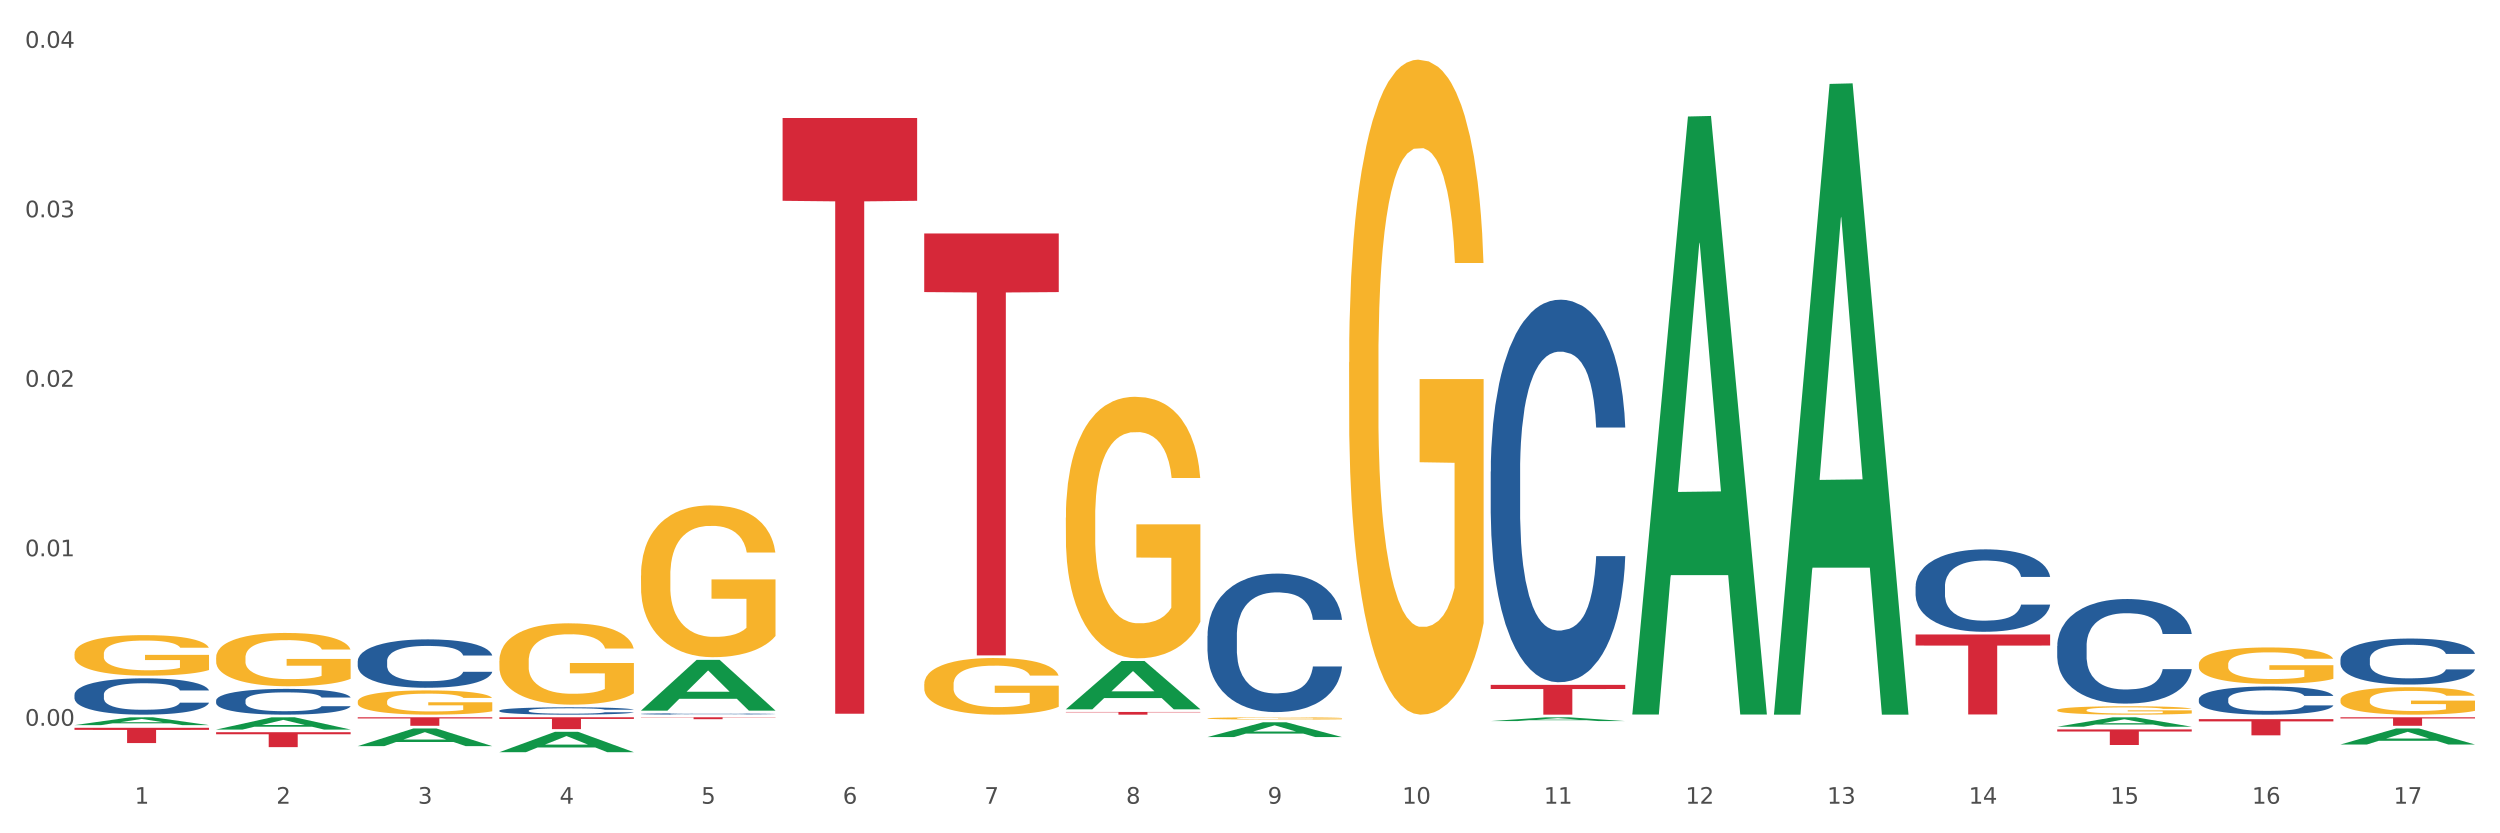 <?xml version="1.0" encoding="utf-8" standalone="no"?>
<!DOCTYPE svg PUBLIC "-//W3C//DTD SVG 1.1//EN"
  "http://www.w3.org/Graphics/SVG/1.1/DTD/svg11.dtd">
<svg xmlns:xlink="http://www.w3.org/1999/xlink" width="1080pt" height="360pt" viewBox="0 0 1080 360" xmlns="http://www.w3.org/2000/svg" version="1.1">
 <rect x="0" y="0" width="1080" height="360" fill="#333333" stroke="none"/>
 <defs>
  <style type="text/css">*{stroke-linejoin: round; stroke-linecap: butt}</style>
 </defs>
 <g id="figure_1">
  <g id="patch_1">
   <path d="M 0 360 
L 1080 360 
L 1080 0 
L 0 0 
z
" style="fill: #ffffff; stroke: #ffffff; stroke-linejoin: miter"/>
  </g>
  <g id="axes_1">
   <g id="matplotlib.axis_1">
    <g id="xtick_1">
     <g id="text_1">
      <!-- 1 -->
      <g style="fill: #4d4d4d" transform="translate(58.182 347.204) scale(0.096 -0.096)">
       <defs>
        <path id="DejaVuSans-31" d="M 794 531 
L 1825 531 
L 1825 4091 
L 703 3866 
L 703 4441 
L 1819 4666 
L 2450 4666 
L 2450 531 
L 3481 531 
L 3481 0 
L 794 0 
L 794 531 
z
" transform="scale(0.016)"/>
       </defs>
       <use xlink:href="#DejaVuSans-31"/>
      </g>
     </g>
    </g>
    <g id="xtick_2">
     <g id="text_2">
      <!-- 2 -->
      <g style="fill: #4d4d4d" transform="translate(119.364 347.204) scale(0.096 -0.096)">
       <defs>
        <path id="DejaVuSans-32" d="M 1228 531 
L 3431 531 
L 3431 0 
L 469 0 
L 469 531 
Q 828 903 1448 1529 
Q 2069 2156 2228 2338 
Q 2531 2678 2651 2914 
Q 2772 3150 2772 3378 
Q 2772 3750 2511 3984 
Q 2250 4219 1831 4219 
Q 1534 4219 1204 4116 
Q 875 4013 500 3803 
L 500 4441 
Q 881 4594 1212 4672 
Q 1544 4750 1819 4750 
Q 2544 4750 2975 4387 
Q 3406 4025 3406 3419 
Q 3406 3131 3298 2873 
Q 3191 2616 2906 2266 
Q 2828 2175 2409 1742 
Q 1991 1309 1228 531 
z
" transform="scale(0.016)"/>
       </defs>
       <use xlink:href="#DejaVuSans-32"/>
      </g>
     </g>
    </g>
    <g id="xtick_3">
     <g id="text_3">
      <!-- 3 -->
      <g style="fill: #4d4d4d" transform="translate(180.545 347.204) scale(0.096 -0.096)">
       <defs>
        <path id="DejaVuSans-33" d="M 2597 2516 
Q 3050 2419 3304 2112 
Q 3559 1806 3559 1356 
Q 3559 666 3084 287 
Q 2609 -91 1734 -91 
Q 1441 -91 1130 -33 
Q 819 25 488 141 
L 488 750 
Q 750 597 1062 519 
Q 1375 441 1716 441 
Q 2309 441 2620 675 
Q 2931 909 2931 1356 
Q 2931 1769 2642 2001 
Q 2353 2234 1838 2234 
L 1294 2234 
L 1294 2753 
L 1863 2753 
Q 2328 2753 2575 2939 
Q 2822 3125 2822 3475 
Q 2822 3834 2567 4026 
Q 2313 4219 1838 4219 
Q 1578 4219 1281 4162 
Q 984 4106 628 3988 
L 628 4550 
Q 988 4650 1302 4700 
Q 1616 4750 1894 4750 
Q 2613 4750 3031 4423 
Q 3450 4097 3450 3541 
Q 3450 3153 3228 2886 
Q 3006 2619 2597 2516 
z
" transform="scale(0.016)"/>
       </defs>
       <use xlink:href="#DejaVuSans-33"/>
      </g>
     </g>
    </g>
    <g id="xtick_4">
     <g id="text_4">
      <!-- 4 -->
      <g style="fill: #4d4d4d" transform="translate(241.726 347.204) scale(0.096 -0.096)">
       <defs>
        <path id="DejaVuSans-34" d="M 2419 4116 
L 825 1625 
L 2419 1625 
L 2419 4116 
z
M 2253 4666 
L 3047 4666 
L 3047 1625 
L 3713 1625 
L 3713 1100 
L 3047 1100 
L 3047 0 
L 2419 0 
L 2419 1100 
L 313 1100 
L 313 1709 
L 2253 4666 
z
" transform="scale(0.016)"/>
       </defs>
       <use xlink:href="#DejaVuSans-34"/>
      </g>
     </g>
    </g>
    <g id="xtick_5">
     <g id="text_5">
      <!-- 5 -->
      <g style="fill: #4d4d4d" transform="translate(302.908 347.204) scale(0.096 -0.096)">
       <defs>
        <path id="DejaVuSans-35" d="M 691 4666 
L 3169 4666 
L 3169 4134 
L 1269 4134 
L 1269 2991 
Q 1406 3038 1543 3061 
Q 1681 3084 1819 3084 
Q 2600 3084 3056 2656 
Q 3513 2228 3513 1497 
Q 3513 744 3044 326 
Q 2575 -91 1722 -91 
Q 1428 -91 1123 -41 
Q 819 9 494 109 
L 494 744 
Q 775 591 1075 516 
Q 1375 441 1709 441 
Q 2250 441 2565 725 
Q 2881 1009 2881 1497 
Q 2881 1984 2565 2268 
Q 2250 2553 1709 2553 
Q 1456 2553 1204 2497 
Q 953 2441 691 2322 
L 691 4666 
z
" transform="scale(0.016)"/>
       </defs>
       <use xlink:href="#DejaVuSans-35"/>
      </g>
     </g>
    </g>
    <g id="xtick_6">
     <g id="text_6">
      <!-- 6 -->
      <g style="fill: #4d4d4d" transform="translate(364.089 347.204) scale(0.096 -0.096)">
       <defs>
        <path id="DejaVuSans-36" d="M 2113 2584 
Q 1688 2584 1439 2293 
Q 1191 2003 1191 1497 
Q 1191 994 1439 701 
Q 1688 409 2113 409 
Q 2538 409 2786 701 
Q 3034 994 3034 1497 
Q 3034 2003 2786 2293 
Q 2538 2584 2113 2584 
z
M 3366 4563 
L 3366 3988 
Q 3128 4100 2886 4159 
Q 2644 4219 2406 4219 
Q 1781 4219 1451 3797 
Q 1122 3375 1075 2522 
Q 1259 2794 1537 2939 
Q 1816 3084 2150 3084 
Q 2853 3084 3261 2657 
Q 3669 2231 3669 1497 
Q 3669 778 3244 343 
Q 2819 -91 2113 -91 
Q 1303 -91 875 529 
Q 447 1150 447 2328 
Q 447 3434 972 4092 
Q 1497 4750 2381 4750 
Q 2619 4750 2861 4703 
Q 3103 4656 3366 4563 
z
" transform="scale(0.016)"/>
       </defs>
       <use xlink:href="#DejaVuSans-36"/>
      </g>
     </g>
    </g>
    <g id="xtick_7">
     <g id="text_7">
      <!-- 7 -->
      <g style="fill: #4d4d4d" transform="translate(425.271 347.204) scale(0.096 -0.096)">
       <defs>
        <path id="DejaVuSans-37" d="M 525 4666 
L 3525 4666 
L 3525 4397 
L 1831 0 
L 1172 0 
L 2766 4134 
L 525 4134 
L 525 4666 
z
" transform="scale(0.016)"/>
       </defs>
       <use xlink:href="#DejaVuSans-37"/>
      </g>
     </g>
    </g>
    <g id="xtick_8">
     <g id="text_8">
      <!-- 8 -->
      <g style="fill: #4d4d4d" transform="translate(486.452 347.204) scale(0.096 -0.096)">
       <defs>
        <path id="DejaVuSans-38" d="M 2034 2216 
Q 1584 2216 1326 1975 
Q 1069 1734 1069 1313 
Q 1069 891 1326 650 
Q 1584 409 2034 409 
Q 2484 409 2743 651 
Q 3003 894 3003 1313 
Q 3003 1734 2745 1975 
Q 2488 2216 2034 2216 
z
M 1403 2484 
Q 997 2584 770 2862 
Q 544 3141 544 3541 
Q 544 4100 942 4425 
Q 1341 4750 2034 4750 
Q 2731 4750 3128 4425 
Q 3525 4100 3525 3541 
Q 3525 3141 3298 2862 
Q 3072 2584 2669 2484 
Q 3125 2378 3379 2068 
Q 3634 1759 3634 1313 
Q 3634 634 3220 271 
Q 2806 -91 2034 -91 
Q 1263 -91 848 271 
Q 434 634 434 1313 
Q 434 1759 690 2068 
Q 947 2378 1403 2484 
z
M 1172 3481 
Q 1172 3119 1398 2916 
Q 1625 2713 2034 2713 
Q 2441 2713 2670 2916 
Q 2900 3119 2900 3481 
Q 2900 3844 2670 4047 
Q 2441 4250 2034 4250 
Q 1625 4250 1398 4047 
Q 1172 3844 1172 3481 
z
" transform="scale(0.016)"/>
       </defs>
       <use xlink:href="#DejaVuSans-38"/>
      </g>
     </g>
    </g>
    <g id="xtick_9">
     <g id="text_9">
      <!-- 9 -->
      <g style="fill: #4d4d4d" transform="translate(547.634 347.204) scale(0.096 -0.096)">
       <defs>
        <path id="DejaVuSans-39" d="M 703 97 
L 703 672 
Q 941 559 1184 500 
Q 1428 441 1663 441 
Q 2288 441 2617 861 
Q 2947 1281 2994 2138 
Q 2813 1869 2534 1725 
Q 2256 1581 1919 1581 
Q 1219 1581 811 2004 
Q 403 2428 403 3163 
Q 403 3881 828 4315 
Q 1253 4750 1959 4750 
Q 2769 4750 3195 4129 
Q 3622 3509 3622 2328 
Q 3622 1225 3098 567 
Q 2575 -91 1691 -91 
Q 1453 -91 1209 -44 
Q 966 3 703 97 
z
M 1959 2075 
Q 2384 2075 2632 2365 
Q 2881 2656 2881 3163 
Q 2881 3666 2632 3958 
Q 2384 4250 1959 4250 
Q 1534 4250 1286 3958 
Q 1038 3666 1038 3163 
Q 1038 2656 1286 2365 
Q 1534 2075 1959 2075 
z
" transform="scale(0.016)"/>
       </defs>
       <use xlink:href="#DejaVuSans-39"/>
      </g>
     </g>
    </g>
    <g id="xtick_10">
     <g id="text_10">
      <!-- 10 -->
      <g style="fill: #4d4d4d" transform="translate(605.761 347.204) scale(0.096 -0.096)">
       <defs>
        <path id="DejaVuSans-30" d="M 2034 4250 
Q 1547 4250 1301 3770 
Q 1056 3291 1056 2328 
Q 1056 1369 1301 889 
Q 1547 409 2034 409 
Q 2525 409 2770 889 
Q 3016 1369 3016 2328 
Q 3016 3291 2770 3770 
Q 2525 4250 2034 4250 
z
M 2034 4750 
Q 2819 4750 3233 4129 
Q 3647 3509 3647 2328 
Q 3647 1150 3233 529 
Q 2819 -91 2034 -91 
Q 1250 -91 836 529 
Q 422 1150 422 2328 
Q 422 3509 836 4129 
Q 1250 4750 2034 4750 
z
" transform="scale(0.016)"/>
       </defs>
       <use xlink:href="#DejaVuSans-31"/>
       <use xlink:href="#DejaVuSans-30" transform="translate(63.623 0)"/>
      </g>
     </g>
    </g>
    <g id="xtick_11">
     <g id="text_11">
      <!-- 11 -->
      <g style="fill: #4d4d4d" transform="translate(666.942 347.204) scale(0.096 -0.096)">
       <use xlink:href="#DejaVuSans-31"/>
       <use xlink:href="#DejaVuSans-31" transform="translate(63.623 0)"/>
      </g>
     </g>
    </g>
    <g id="xtick_12">
     <g id="text_12">
      <!-- 12 -->
      <g style="fill: #4d4d4d" transform="translate(728.124 347.204) scale(0.096 -0.096)">
       <use xlink:href="#DejaVuSans-31"/>
       <use xlink:href="#DejaVuSans-32" transform="translate(63.623 0)"/>
      </g>
     </g>
    </g>
    <g id="xtick_13">
     <g id="text_13">
      <!-- 13 -->
      <g style="fill: #4d4d4d" transform="translate(789.305 347.204) scale(0.096 -0.096)">
       <use xlink:href="#DejaVuSans-31"/>
       <use xlink:href="#DejaVuSans-33" transform="translate(63.623 0)"/>
      </g>
     </g>
    </g>
    <g id="xtick_14">
     <g id="text_14">
      <!-- 14 -->
      <g style="fill: #4d4d4d" transform="translate(850.487 347.204) scale(0.096 -0.096)">
       <use xlink:href="#DejaVuSans-31"/>
       <use xlink:href="#DejaVuSans-34" transform="translate(63.623 0)"/>
      </g>
     </g>
    </g>
    <g id="xtick_15">
     <g id="text_15">
      <!-- 15 -->
      <g style="fill: #4d4d4d" transform="translate(911.668 347.204) scale(0.096 -0.096)">
       <use xlink:href="#DejaVuSans-31"/>
       <use xlink:href="#DejaVuSans-35" transform="translate(63.623 0)"/>
      </g>
     </g>
    </g>
    <g id="xtick_16">
     <g id="text_16">
      <!-- 16 -->
      <g style="fill: #4d4d4d" transform="translate(972.849 347.204) scale(0.096 -0.096)">
       <use xlink:href="#DejaVuSans-31"/>
       <use xlink:href="#DejaVuSans-36" transform="translate(63.623 0)"/>
      </g>
     </g>
    </g>
    <g id="xtick_17">
     <g id="text_17">
      <!-- 17 -->
      <g style="fill: #4d4d4d" transform="translate(1034.031 347.204) scale(0.096 -0.096)">
       <use xlink:href="#DejaVuSans-31"/>
       <use xlink:href="#DejaVuSans-37" transform="translate(63.623 0)"/>
      </g>
     </g>
    </g>
    <g id="xtick_18"/>
    <g id="xtick_19"/>
    <g id="xtick_20"/>
    <g id="xtick_21"/>
    <g id="xtick_22"/>
    <g id="xtick_23"/>
    <g id="xtick_24"/>
    <g id="xtick_25"/>
    <g id="xtick_26"/>
    <g id="xtick_27"/>
    <g id="xtick_28"/>
    <g id="xtick_29"/>
    <g id="xtick_30"/>
    <g id="xtick_31"/>
    <g id="xtick_32"/>
    <g id="xtick_33"/>
   </g>
   <g id="matplotlib.axis_2">
    <g id="ytick_1">
     <g id="text_18">
      <!-- 0.00 -->
      <g style="fill: #4d4d4d" transform="translate(10.8 313.52) scale(0.096 -0.096)">
       <defs>
        <path id="DejaVuSans-2e" d="M 684 794 
L 1344 794 
L 1344 0 
L 684 0 
L 684 794 
z
" transform="scale(0.016)"/>
       </defs>
       <use xlink:href="#DejaVuSans-30"/>
       <use xlink:href="#DejaVuSans-2e" transform="translate(63.623 0)"/>
       <use xlink:href="#DejaVuSans-30" transform="translate(95.41 0)"/>
       <use xlink:href="#DejaVuSans-30" transform="translate(159.033 0)"/>
      </g>
     </g>
    </g>
    <g id="ytick_2">
     <g id="text_19">
      <!-- 0.01 -->
      <g style="fill: #4d4d4d" transform="translate(10.8 240.304) scale(0.096 -0.096)">
       <use xlink:href="#DejaVuSans-30"/>
       <use xlink:href="#DejaVuSans-2e" transform="translate(63.623 0)"/>
       <use xlink:href="#DejaVuSans-30" transform="translate(95.41 0)"/>
       <use xlink:href="#DejaVuSans-31" transform="translate(159.033 0)"/>
      </g>
     </g>
    </g>
    <g id="ytick_3">
     <g id="text_20">
      <!-- 0.02 -->
      <g style="fill: #4d4d4d" transform="translate(10.8 167.087) scale(0.096 -0.096)">
       <use xlink:href="#DejaVuSans-30"/>
       <use xlink:href="#DejaVuSans-2e" transform="translate(63.623 0)"/>
       <use xlink:href="#DejaVuSans-30" transform="translate(95.41 0)"/>
       <use xlink:href="#DejaVuSans-32" transform="translate(159.033 0)"/>
      </g>
     </g>
    </g>
    <g id="ytick_4">
     <g id="text_21">
      <!-- 0.03 -->
      <g style="fill: #4d4d4d" transform="translate(10.8 93.87) scale(0.096 -0.096)">
       <use xlink:href="#DejaVuSans-30"/>
       <use xlink:href="#DejaVuSans-2e" transform="translate(63.623 0)"/>
       <use xlink:href="#DejaVuSans-30" transform="translate(95.41 0)"/>
       <use xlink:href="#DejaVuSans-33" transform="translate(159.033 0)"/>
      </g>
     </g>
    </g>
    <g id="ytick_5">
     <g id="text_22">
      <!-- 0.04 -->
      <g style="fill: #4d4d4d" transform="translate(10.8 20.653) scale(0.096 -0.096)">
       <use xlink:href="#DejaVuSans-30"/>
       <use xlink:href="#DejaVuSans-2e" transform="translate(63.623 0)"/>
       <use xlink:href="#DejaVuSans-30" transform="translate(95.41 0)"/>
       <use xlink:href="#DejaVuSans-34" transform="translate(159.033 0)"/>
      </g>
     </g>
    </g>
    <g id="ytick_6"/>
    <g id="ytick_7"/>
    <g id="ytick_8"/>
    <g id="ytick_9"/>
   </g>
   <g id="PolyCollection_1">
    <path d="M 32.175 313.256 
L 32.235 313.253 
L 56.203 309.876 
L 66.15 309.873 
L 90.297 313.262 
L 78.793 313.262 
L 73.58 312.473 
L 48.833 312.473 
L 48.653 312.486 
L 43.62 313.262 
L 32.175 313.262 
L 32.175 313.256 
L 51.949 312.002 
L 70.464 311.999 
L 61.296 310.595 
L 61.176 310.589 
L 61.056 310.599 
L 51.889 311.999 
L 51.949 312.002 
L 32.175 313.256 
z
" clip-path="url(#pf3b7c1426e)" style="fill: #109648"/>
    <path d="M 154.538 285.601 
L 154.607 285.581 
L 154.607 285.047 
L 154.813 284.321 
L 155.568 282.984 
L 156.53 281.971 
L 158.179 280.787 
L 159.072 280.29 
L 160.24 279.736 
L 162.645 278.838 
L 165.393 278.074 
L 167.317 277.654 
L 168.759 277.387 
L 171.988 276.909 
L 173.843 276.699 
L 175.767 276.527 
L 177.416 276.412 
L 180.164 276.279 
L 182.362 276.221 
L 184.904 276.202 
L 187.034 276.221 
L 189.851 276.298 
L 193.973 276.527 
L 195.553 276.661 
L 197.683 276.89 
L 199.882 277.196 
L 201.668 277.501 
L 203.729 277.941 
L 205.859 278.514 
L 207.92 279.239 
L 209.362 279.908 
L 210.53 280.615 
L 211.561 281.474 
L 212.317 282.41 
L 212.66 283.194 
L 200.088 283.194 
L 199.744 282.487 
L 199.057 281.723 
L 198.37 281.207 
L 197.614 280.787 
L 196.446 280.309 
L 195.416 280.004 
L 193.698 279.641 
L 192.118 279.411 
L 190.813 279.278 
L 189.233 279.163 
L 185.866 279.048 
L 183.462 279.048 
L 181.95 279.087 
L 180.095 279.182 
L 178.515 279.316 
L 176.66 279.545 
L 175.217 279.793 
L 173.775 280.118 
L 172.95 280.347 
L 171.713 280.768 
L 170.889 281.111 
L 169.79 281.704 
L 169.171 282.124 
L 168.072 283.213 
L 167.591 284.015 
L 167.385 284.569 
L 167.248 285.18 
L 167.248 288.16 
L 167.66 289.497 
L 168.004 290.07 
L 168.553 290.72 
L 169.584 291.56 
L 171.095 292.382 
L 172.675 292.974 
L 173.981 293.337 
L 175.217 293.604 
L 176.454 293.814 
L 177.965 294.005 
L 179.202 294.12 
L 181.057 294.235 
L 183.255 294.292 
L 184.973 294.292 
L 188.477 294.197 
L 190.057 294.101 
L 191.568 293.967 
L 193.217 293.757 
L 194.523 293.528 
L 195.278 293.356 
L 196.515 292.993 
L 197.477 292.611 
L 198.301 292.172 
L 198.851 291.79 
L 199.469 291.217 
L 199.95 290.567 
L 200.088 290.223 
L 212.66 290.223 
L 212.385 290.911 
L 211.904 291.58 
L 210.943 292.477 
L 210.187 292.993 
L 209.019 293.623 
L 207.782 294.158 
L 206.065 294.75 
L 204.485 295.19 
L 202.836 295.572 
L 201.049 295.916 
L 197.82 296.393 
L 196.652 296.527 
L 194.179 296.756 
L 192.256 296.89 
L 189.439 297.024 
L 186.553 297.1 
L 183.53 297.119 
L 180.851 297.081 
L 177.897 296.966 
L 176.042 296.852 
L 173.981 296.68 
L 171.576 296.412 
L 169.309 296.088 
L 167.179 295.706 
L 165.187 295.266 
L 163.332 294.77 
L 160.927 293.948 
L 159.141 293.146 
L 157.836 292.401 
L 156.942 291.771 
L 156.049 290.968 
L 155.568 290.414 
L 154.813 289.077 
L 154.538 287.835 
L 154.538 285.601 
z
" clip-path="url(#pf3b7c1426e)" style="fill: #255c99"/>
    <path d="M 93.356 302.603 
L 93.425 302.593 
L 93.425 302.308 
L 93.631 301.922 
L 94.387 301.21 
L 95.349 300.671 
L 96.998 300.04 
L 97.891 299.776 
L 99.059 299.481 
L 101.463 299.003 
L 104.211 298.596 
L 106.135 298.372 
L 107.578 298.229 
L 110.807 297.975 
L 112.662 297.863 
L 114.585 297.772 
L 116.234 297.711 
L 118.982 297.64 
L 121.181 297.609 
L 123.723 297.599 
L 125.853 297.609 
L 128.67 297.65 
L 132.792 297.772 
L 134.372 297.843 
L 136.502 297.965 
L 138.7 298.128 
L 140.486 298.291 
L 142.547 298.524 
L 144.677 298.83 
L 146.738 299.216 
L 148.181 299.572 
L 149.349 299.948 
L 150.38 300.406 
L 151.135 300.905 
L 151.479 301.322 
L 138.906 301.322 
L 138.563 300.945 
L 137.876 300.538 
L 137.189 300.264 
L 136.433 300.04 
L 135.265 299.786 
L 134.234 299.623 
L 132.517 299.43 
L 130.937 299.308 
L 129.631 299.236 
L 128.051 299.175 
L 124.685 299.114 
L 122.28 299.114 
L 120.769 299.135 
L 118.914 299.186 
L 117.334 299.257 
L 115.479 299.379 
L 114.036 299.511 
L 112.593 299.684 
L 111.769 299.806 
L 110.532 300.03 
L 109.708 300.213 
L 108.608 300.528 
L 107.99 300.752 
L 106.891 301.332 
L 106.41 301.759 
L 106.204 302.054 
L 106.066 302.379 
L 106.066 303.966 
L 106.479 304.678 
L 106.822 304.983 
L 107.372 305.329 
L 108.402 305.777 
L 109.914 306.214 
L 111.494 306.529 
L 112.799 306.723 
L 114.036 306.865 
L 115.273 306.977 
L 116.784 307.079 
L 118.021 307.14 
L 119.876 307.201 
L 122.074 307.231 
L 123.792 307.231 
L 127.295 307.18 
L 128.876 307.13 
L 130.387 307.058 
L 132.036 306.946 
L 133.341 306.824 
L 134.097 306.733 
L 135.334 306.54 
L 136.296 306.336 
L 137.12 306.102 
L 137.67 305.899 
L 138.288 305.594 
L 138.769 305.248 
L 138.906 305.065 
L 151.479 305.065 
L 151.204 305.431 
L 150.723 305.787 
L 149.761 306.265 
L 149.005 306.54 
L 147.838 306.875 
L 146.601 307.16 
L 144.883 307.475 
L 143.303 307.709 
L 141.654 307.913 
L 139.868 308.096 
L 136.639 308.35 
L 135.471 308.421 
L 132.998 308.543 
L 131.074 308.615 
L 128.257 308.686 
L 125.372 308.726 
L 122.349 308.737 
L 119.669 308.716 
L 116.715 308.655 
L 114.86 308.594 
L 112.799 308.503 
L 110.395 308.36 
L 108.127 308.187 
L 105.998 307.984 
L 104.005 307.75 
L 102.15 307.486 
L 99.746 307.048 
L 97.959 306.621 
L 96.654 306.224 
L 95.761 305.889 
L 94.868 305.461 
L 94.387 305.166 
L 93.631 304.454 
L 93.356 303.793 
L 93.356 302.603 
z
" clip-path="url(#pf3b7c1426e)" style="fill: #255c99"/>
    <path d="M 32.175 300.09 
L 32.244 300.076 
L 32.244 299.674 
L 32.45 299.13 
L 33.206 298.126 
L 34.167 297.366 
L 35.816 296.477 
L 36.709 296.104 
L 37.877 295.688 
L 40.282 295.014 
L 43.03 294.441 
L 44.954 294.125 
L 46.396 293.925 
L 49.625 293.566 
L 51.48 293.408 
L 53.404 293.279 
L 55.053 293.193 
L 57.801 293.093 
L 60 293.05 
L 62.542 293.035 
L 64.671 293.05 
L 67.488 293.107 
L 71.61 293.279 
L 73.19 293.38 
L 75.32 293.552 
L 77.519 293.781 
L 79.305 294.011 
L 81.366 294.34 
L 83.496 294.771 
L 85.557 295.315 
L 87 295.817 
L 88.168 296.348 
L 89.198 296.993 
L 89.954 297.696 
L 90.297 298.284 
L 77.725 298.284 
L 77.381 297.753 
L 76.694 297.179 
L 76.007 296.792 
L 75.251 296.477 
L 74.084 296.118 
L 73.053 295.889 
L 71.335 295.616 
L 69.755 295.444 
L 68.45 295.344 
L 66.87 295.258 
L 63.503 295.172 
L 61.099 295.172 
L 59.587 295.201 
L 57.732 295.272 
L 56.152 295.373 
L 54.297 295.545 
L 52.854 295.731 
L 51.412 295.975 
L 50.587 296.147 
L 49.351 296.462 
L 48.526 296.721 
L 47.427 297.165 
L 46.809 297.481 
L 45.709 298.298 
L 45.228 298.9 
L 45.022 299.316 
L 44.885 299.775 
L 44.885 302.012 
L 45.297 303.015 
L 45.641 303.446 
L 46.19 303.933 
L 47.221 304.564 
L 48.732 305.181 
L 50.312 305.625 
L 51.618 305.898 
L 52.854 306.098 
L 54.091 306.256 
L 55.603 306.399 
L 56.839 306.485 
L 58.694 306.571 
L 60.893 306.614 
L 62.61 306.614 
L 66.114 306.543 
L 67.694 306.471 
L 69.206 306.371 
L 70.855 306.213 
L 72.16 306.041 
L 72.916 305.912 
L 74.152 305.639 
L 75.114 305.353 
L 75.939 305.023 
L 76.488 304.736 
L 77.106 304.306 
L 77.587 303.818 
L 77.725 303.56 
L 90.297 303.56 
L 90.023 304.076 
L 89.542 304.578 
L 88.58 305.252 
L 87.824 305.639 
L 86.656 306.113 
L 85.419 306.514 
L 83.702 306.959 
L 82.122 307.288 
L 80.473 307.575 
L 78.687 307.833 
L 75.458 308.192 
L 74.29 308.292 
L 71.816 308.464 
L 69.893 308.565 
L 67.076 308.665 
L 64.19 308.722 
L 61.167 308.737 
L 58.488 308.708 
L 55.534 308.622 
L 53.679 308.536 
L 51.618 308.407 
L 49.213 308.206 
L 46.946 307.962 
L 44.816 307.676 
L 42.824 307.346 
L 40.969 306.973 
L 38.564 306.356 
L 36.778 305.754 
L 35.473 305.195 
L 34.58 304.722 
L 33.686 304.12 
L 33.206 303.704 
L 32.45 302.7 
L 32.175 301.768 
L 32.175 300.09 
z
" clip-path="url(#pf3b7c1426e)" style="fill: #255c99"/>
    <path d="M 32.175 314.399 
L 90.297 314.399 
L 90.297 315.315 
L 67.434 315.321 
L 67.434 320.991 
L 54.901 320.991 
L 54.901 315.321 
L 32.175 315.315 
L 32.175 314.405 
L 32.175 314.399 
z
" clip-path="url(#pf3b7c1426e)" style="fill: #d62839"/>
    <path d="M 93.356 316.311 
L 151.479 316.311 
L 151.479 317.206 
L 128.615 317.212 
L 128.615 322.753 
L 116.082 322.753 
L 116.082 317.212 
L 93.356 317.206 
L 93.356 316.317 
L 93.356 316.311 
z
" clip-path="url(#pf3b7c1426e)" style="fill: #d62839"/>
    <path d="M 154.538 309.873 
L 212.66 309.873 
L 212.66 310.385 
L 189.797 310.388 
L 189.797 313.553 
L 177.263 313.553 
L 177.263 310.388 
L 154.538 310.385 
L 154.538 309.877 
L 154.538 309.873 
z
" clip-path="url(#pf3b7c1426e)" style="fill: #d62839"/>
    <path d="M 215.719 306.982 
L 215.788 306.979 
L 215.788 306.898 
L 215.994 306.787 
L 216.75 306.584 
L 217.712 306.43 
L 219.36 306.249 
L 220.254 306.174 
L 221.422 306.089 
L 223.826 305.953 
L 226.574 305.836 
L 228.498 305.772 
L 229.941 305.731 
L 233.17 305.659 
L 235.025 305.627 
L 236.948 305.6 
L 238.597 305.583 
L 241.345 305.563 
L 243.544 305.554 
L 246.086 305.551 
L 248.216 305.554 
L 251.032 305.566 
L 255.155 305.6 
L 256.735 305.621 
L 258.864 305.656 
L 261.063 305.702 
L 262.849 305.749 
L 264.91 305.816 
L 267.04 305.903 
L 269.101 306.014 
L 270.544 306.115 
L 271.712 306.223 
L 272.742 306.354 
L 273.498 306.497 
L 273.842 306.616 
L 261.269 306.616 
L 260.926 306.508 
L 260.238 306.392 
L 259.551 306.313 
L 258.796 306.249 
L 257.628 306.177 
L 256.597 306.13 
L 254.88 306.075 
L 253.3 306.04 
L 251.994 306.019 
L 250.414 306.002 
L 247.048 305.985 
L 244.643 305.985 
L 243.132 305.99 
L 241.277 306.005 
L 239.696 306.025 
L 237.841 306.06 
L 236.399 306.098 
L 234.956 306.147 
L 234.132 306.182 
L 232.895 306.246 
L 232.07 306.299 
L 230.971 306.389 
L 230.353 306.453 
L 229.254 306.619 
L 228.773 306.741 
L 228.567 306.825 
L 228.429 306.918 
L 228.429 307.372 
L 228.841 307.576 
L 229.185 307.663 
L 229.735 307.762 
L 230.765 307.89 
L 232.277 308.015 
L 233.857 308.105 
L 235.162 308.161 
L 236.399 308.201 
L 237.635 308.233 
L 239.147 308.262 
L 240.383 308.28 
L 242.238 308.297 
L 244.437 308.306 
L 246.154 308.306 
L 249.658 308.292 
L 251.238 308.277 
L 252.75 308.257 
L 254.399 308.225 
L 255.704 308.19 
L 256.46 308.164 
L 257.696 308.108 
L 258.658 308.05 
L 259.483 307.983 
L 260.032 307.925 
L 260.651 307.838 
L 261.132 307.739 
L 261.269 307.686 
L 273.842 307.686 
L 273.567 307.791 
L 273.086 307.893 
L 272.124 308.03 
L 271.368 308.108 
L 270.2 308.204 
L 268.964 308.286 
L 267.246 308.376 
L 265.666 308.443 
L 264.017 308.501 
L 262.231 308.553 
L 259.002 308.626 
L 257.834 308.646 
L 255.361 308.681 
L 253.437 308.702 
L 250.62 308.722 
L 247.735 308.734 
L 244.712 308.737 
L 242.032 308.731 
L 239.078 308.713 
L 237.223 308.696 
L 235.162 308.67 
L 232.757 308.629 
L 230.49 308.58 
L 228.361 308.521 
L 226.368 308.454 
L 224.513 308.379 
L 222.109 308.254 
L 220.322 308.132 
L 219.017 308.018 
L 218.124 307.922 
L 217.231 307.8 
L 216.75 307.716 
L 215.994 307.512 
L 215.719 307.323 
L 215.719 306.982 
z
" clip-path="url(#pf3b7c1426e)" style="fill: #255c99"/>
    <path d="M 215.719 309.873 
L 273.842 309.873 
L 273.842 310.585 
L 250.978 310.59 
L 250.978 314.998 
L 238.445 314.998 
L 238.445 310.59 
L 215.719 310.585 
L 215.719 309.878 
L 215.719 309.873 
z
" clip-path="url(#pf3b7c1426e)" style="fill: #d62839"/>
    <path d="M 338.082 50.982 
L 396.204 50.982 
L 396.204 86.747 
L 373.341 86.989 
L 373.341 308.346 
L 360.808 308.346 
L 360.808 86.989 
L 338.082 86.747 
L 338.082 51.224 
L 338.082 50.982 
z
" clip-path="url(#pf3b7c1426e)" style="fill: #d62839"/>
    <path d="M 399.263 100.848 
L 457.386 100.848 
L 457.386 126.179 
L 434.523 126.35 
L 434.523 283.129 
L 421.989 283.129 
L 421.989 126.35 
L 399.263 126.179 
L 399.263 101.019 
L 399.263 100.848 
z
" clip-path="url(#pf3b7c1426e)" style="fill: #d62839"/>
    <path d="M 460.445 307.564 
L 518.567 307.564 
L 518.567 307.727 
L 495.704 307.728 
L 495.704 308.737 
L 483.17 308.737 
L 483.17 307.728 
L 460.445 307.727 
L 460.445 307.565 
L 460.445 307.564 
z
" clip-path="url(#pf3b7c1426e)" style="fill: #d62839"/>
    <path d="M 32.175 282.468 
L 32.244 282.452 
L 32.244 281.875 
L 32.381 281.379 
L 33.067 280.178 
L 34.096 279.185 
L 34.851 278.657 
L 35.606 278.224 
L 36.498 277.792 
L 37.596 277.344 
L 39.586 276.687 
L 40.821 276.351 
L 42.331 275.998 
L 45.076 275.486 
L 47.066 275.198 
L 49.124 274.958 
L 52.487 274.669 
L 54.683 274.541 
L 57.016 274.445 
L 59.829 274.381 
L 61.957 274.365 
L 66.623 274.413 
L 70.603 274.557 
L 72.524 274.669 
L 74.995 274.862 
L 76.299 274.99 
L 78.426 275.246 
L 80.622 275.582 
L 82.131 275.87 
L 84.396 276.415 
L 86.111 276.959 
L 87.69 277.632 
L 88.513 278.096 
L 89.131 278.528 
L 89.68 279.025 
L 90.229 279.809 
L 77.877 279.809 
L 77.397 279.249 
L 76.642 278.721 
L 75.544 278.208 
L 74.583 277.888 
L 72.936 277.488 
L 71.426 277.231 
L 69.848 277.039 
L 67.927 276.879 
L 66.417 276.799 
L 64.29 276.735 
L 60.104 276.751 
L 57.29 276.879 
L 55.369 277.039 
L 54.134 277.183 
L 53.036 277.344 
L 51.801 277.568 
L 50.36 277.904 
L 49.33 278.208 
L 48.301 278.593 
L 47.478 278.977 
L 46.723 279.425 
L 46.105 279.906 
L 45.625 280.402 
L 45.213 281.01 
L 44.87 282.019 
L 44.87 284.213 
L 45.007 284.709 
L 45.35 285.366 
L 45.762 285.862 
L 46.448 286.455 
L 47.066 286.855 
L 48.232 287.432 
L 49.536 287.912 
L 50.566 288.216 
L 51.595 288.472 
L 53.379 288.825 
L 55.369 289.113 
L 57.085 289.289 
L 59.418 289.449 
L 60.996 289.513 
L 62.368 289.545 
L 65.731 289.545 
L 68.133 289.497 
L 70.809 289.385 
L 72.868 289.241 
L 74.583 289.065 
L 76.504 288.777 
L 77.74 288.504 
L 77.74 285.158 
L 62.643 285.142 
L 62.643 282.916 
L 90.297 282.916 
L 90.297 289.449 
L 89.131 289.785 
L 87.827 290.09 
L 86.455 290.362 
L 84.396 290.698 
L 81.926 291.018 
L 79.73 291.243 
L 77.397 291.435 
L 74.652 291.611 
L 71.083 291.771 
L 68.887 291.835 
L 66.143 291.883 
L 62.917 291.899 
L 60.104 291.867 
L 57.359 291.787 
L 54.477 291.643 
L 51.663 291.435 
L 49.536 291.226 
L 47.409 290.97 
L 45.144 290.634 
L 43.36 290.314 
L 41.988 290.026 
L 40.478 289.657 
L 38.831 289.177 
L 37.596 288.745 
L 36.498 288.296 
L 35.332 287.72 
L 34.508 287.223 
L 33.685 286.599 
L 33.204 286.134 
L 32.655 285.414 
L 32.244 284.405 
L 32.175 282.468 
z
" clip-path="url(#pf3b7c1426e)" style="fill: #f7b32b"/>
    <path d="M 827.533 274.075 
L 885.656 274.075 
L 885.656 278.879 
L 862.792 278.911 
L 862.792 308.644 
L 850.259 308.644 
L 850.259 278.911 
L 827.533 278.879 
L 827.533 274.107 
L 827.533 274.075 
z
" clip-path="url(#pf3b7c1426e)" style="fill: #d62839"/>
    <path d="M 888.715 315.092 
L 946.837 315.092 
L 946.837 316.031 
L 923.974 316.037 
L 923.974 321.851 
L 911.44 321.851 
L 911.44 316.037 
L 888.715 316.031 
L 888.715 315.098 
L 888.715 315.092 
z
" clip-path="url(#pf3b7c1426e)" style="fill: #d62839"/>
    <path d="M 276.901 309.873 
L 335.023 309.873 
L 335.023 309.986 
L 312.16 309.987 
L 312.16 310.686 
L 299.626 310.686 
L 299.626 309.987 
L 276.901 309.986 
L 276.901 309.874 
L 276.901 309.873 
z
" clip-path="url(#pf3b7c1426e)" style="fill: #d62839"/>
    <path d="M 276.901 308.406 
L 276.969 308.406 
L 276.969 308.39 
L 277.175 308.37 
L 277.931 308.331 
L 278.893 308.302 
L 280.542 308.268 
L 281.435 308.254 
L 282.603 308.238 
L 285.008 308.212 
L 287.756 308.19 
L 289.679 308.178 
L 291.122 308.171 
L 294.351 308.157 
L 296.206 308.151 
L 298.13 308.146 
L 299.779 308.143 
L 302.527 308.139 
L 304.725 308.137 
L 307.267 308.137 
L 309.397 308.137 
L 312.214 308.139 
L 316.336 308.146 
L 317.916 308.15 
L 320.046 308.156 
L 322.244 308.165 
L 324.031 308.174 
L 326.092 308.187 
L 328.221 308.203 
L 330.283 308.224 
L 331.725 308.243 
L 332.893 308.263 
L 333.924 308.288 
L 334.679 308.315 
L 335.023 308.337 
L 322.45 308.337 
L 322.107 308.317 
L 321.42 308.295 
L 320.733 308.28 
L 319.977 308.268 
L 318.809 308.254 
L 317.779 308.246 
L 316.061 308.235 
L 314.481 308.229 
L 313.176 308.225 
L 311.595 308.222 
L 308.229 308.218 
L 305.824 308.218 
L 304.313 308.219 
L 302.458 308.222 
L 300.878 308.226 
L 299.023 308.233 
L 297.58 308.24 
L 296.137 308.249 
L 295.313 308.256 
L 294.076 308.268 
L 293.252 308.277 
L 292.153 308.294 
L 291.534 308.307 
L 290.435 308.338 
L 289.954 308.361 
L 289.748 308.377 
L 289.611 308.394 
L 289.611 308.48 
L 290.023 308.518 
L 290.366 308.534 
L 290.916 308.553 
L 291.947 308.577 
L 293.458 308.601 
L 295.038 308.618 
L 296.343 308.628 
L 297.58 308.636 
L 298.817 308.642 
L 300.328 308.647 
L 301.565 308.651 
L 303.42 308.654 
L 305.618 308.656 
L 307.336 308.656 
L 310.84 308.653 
L 312.42 308.65 
L 313.931 308.646 
L 315.58 308.64 
L 316.886 308.634 
L 317.641 308.629 
L 318.878 308.618 
L 319.84 308.607 
L 320.664 308.595 
L 321.214 308.584 
L 321.832 308.567 
L 322.313 308.549 
L 322.45 308.539 
L 335.023 308.539 
L 334.748 308.559 
L 334.267 308.578 
L 333.305 308.604 
L 332.55 308.618 
L 331.382 308.636 
L 330.145 308.652 
L 328.428 308.669 
L 326.847 308.681 
L 325.199 308.692 
L 323.412 308.702 
L 320.183 308.716 
L 319.015 308.72 
L 316.542 308.726 
L 314.618 308.73 
L 311.802 308.734 
L 308.916 308.736 
L 305.893 308.737 
L 303.214 308.736 
L 300.26 308.732 
L 298.405 308.729 
L 296.343 308.724 
L 293.939 308.716 
L 291.672 308.707 
L 289.542 308.696 
L 287.55 308.684 
L 285.695 308.669 
L 283.29 308.646 
L 281.504 308.623 
L 280.198 308.601 
L 279.305 308.583 
L 278.412 308.56 
L 277.931 308.544 
L 277.175 308.506 
L 276.901 308.47 
L 276.901 308.406 
z
" clip-path="url(#pf3b7c1426e)" style="fill: #255c99"/>
    <path d="M 521.626 274.675 
L 521.695 274.621 
L 521.695 273.09 
L 521.901 271.014 
L 522.657 267.188 
L 523.619 264.292 
L 525.268 260.904 
L 526.161 259.483 
L 527.329 257.898 
L 529.733 255.329 
L 532.481 253.143 
L 534.405 251.941 
L 535.848 251.176 
L 539.077 249.81 
L 540.932 249.208 
L 542.855 248.717 
L 544.504 248.389 
L 547.252 248.006 
L 549.451 247.842 
L 551.993 247.788 
L 554.123 247.842 
L 556.939 248.061 
L 561.062 248.717 
L 562.642 249.099 
L 564.772 249.755 
L 566.97 250.629 
L 568.756 251.504 
L 570.817 252.761 
L 572.947 254.4 
L 575.008 256.477 
L 576.451 258.39 
L 577.619 260.412 
L 578.649 262.871 
L 579.405 265.549 
L 579.749 267.789 
L 567.176 267.789 
L 566.833 265.767 
L 566.146 263.581 
L 565.459 262.106 
L 564.703 260.904 
L 563.535 259.537 
L 562.504 258.663 
L 560.787 257.625 
L 559.207 256.969 
L 557.901 256.586 
L 556.321 256.258 
L 552.955 255.93 
L 550.55 255.93 
L 549.039 256.04 
L 547.184 256.313 
L 545.604 256.695 
L 543.749 257.351 
L 542.306 258.062 
L 540.863 258.991 
L 540.039 259.647 
L 538.802 260.849 
L 537.978 261.833 
L 536.878 263.527 
L 536.26 264.729 
L 535.161 267.844 
L 534.68 270.139 
L 534.474 271.724 
L 534.336 273.473 
L 534.336 281.998 
L 534.749 285.824 
L 535.092 287.463 
L 535.642 289.321 
L 536.672 291.726 
L 538.184 294.076 
L 539.764 295.77 
L 541.069 296.808 
L 542.306 297.573 
L 543.542 298.175 
L 545.054 298.721 
L 546.291 299.049 
L 548.146 299.377 
L 550.344 299.541 
L 552.062 299.541 
L 555.565 299.268 
L 557.146 298.994 
L 558.657 298.612 
L 560.306 298.011 
L 561.611 297.355 
L 562.367 296.863 
L 563.604 295.825 
L 564.565 294.732 
L 565.39 293.475 
L 565.939 292.382 
L 566.558 290.742 
L 567.039 288.884 
L 567.176 287.9 
L 579.749 287.9 
L 579.474 289.868 
L 578.993 291.781 
L 578.031 294.349 
L 577.275 295.825 
L 576.107 297.628 
L 574.871 299.158 
L 573.153 300.852 
L 571.573 302.109 
L 569.924 303.202 
L 568.138 304.186 
L 564.909 305.552 
L 563.741 305.935 
L 561.268 306.591 
L 559.344 306.973 
L 556.527 307.356 
L 553.642 307.574 
L 550.619 307.629 
L 547.939 307.52 
L 544.985 307.192 
L 543.13 306.864 
L 541.069 306.372 
L 538.665 305.607 
L 536.397 304.678 
L 534.268 303.585 
L 532.275 302.328 
L 530.42 300.907 
L 528.016 298.557 
L 526.229 296.262 
L 524.924 294.131 
L 524.031 292.327 
L 523.138 290.032 
L 522.657 288.447 
L 521.901 284.621 
L 521.626 281.069 
L 521.626 274.675 
z
" clip-path="url(#pf3b7c1426e)" style="fill: #255c99"/>
    <path d="M 643.989 203.721 
L 644.058 203.57 
L 644.058 199.344 
L 644.264 193.608 
L 645.02 183.043 
L 645.982 175.044 
L 647.63 165.686 
L 648.524 161.762 
L 649.691 157.384 
L 652.096 150.291 
L 654.844 144.253 
L 656.768 140.933 
L 658.211 138.82 
L 661.44 135.046 
L 663.295 133.386 
L 665.218 132.028 
L 666.867 131.122 
L 669.615 130.066 
L 671.814 129.613 
L 674.356 129.462 
L 676.485 129.613 
L 679.302 130.217 
L 683.424 132.028 
L 685.005 133.084 
L 687.134 134.896 
L 689.333 137.31 
L 691.119 139.725 
L 693.18 143.197 
L 695.31 147.725 
L 697.371 153.46 
L 698.814 158.743 
L 699.982 164.327 
L 701.012 171.119 
L 701.768 178.515 
L 702.112 184.703 
L 689.539 184.703 
L 689.195 179.119 
L 688.508 173.081 
L 687.821 169.006 
L 687.066 165.686 
L 685.898 161.912 
L 684.867 159.498 
L 683.15 156.63 
L 681.569 154.819 
L 680.264 153.762 
L 678.684 152.856 
L 675.318 151.951 
L 672.913 151.951 
L 671.401 152.253 
L 669.547 153.007 
L 667.966 154.064 
L 666.111 155.875 
L 664.669 157.837 
L 663.226 160.403 
L 662.401 162.214 
L 661.165 165.535 
L 660.34 168.252 
L 659.241 172.931 
L 658.623 176.251 
L 657.524 184.854 
L 657.043 191.193 
L 656.837 195.57 
L 656.699 200.4 
L 656.699 223.946 
L 657.111 234.511 
L 657.455 239.039 
L 658.004 244.171 
L 659.035 250.812 
L 660.546 257.302 
L 662.127 261.981 
L 663.432 264.848 
L 664.669 266.961 
L 665.905 268.622 
L 667.417 270.131 
L 668.653 271.037 
L 670.508 271.942 
L 672.707 272.395 
L 674.424 272.395 
L 677.928 271.64 
L 679.508 270.886 
L 681.02 269.829 
L 682.669 268.169 
L 683.974 266.358 
L 684.73 264.999 
L 685.966 262.132 
L 686.928 259.113 
L 687.753 255.642 
L 688.302 252.623 
L 688.921 248.095 
L 689.402 242.963 
L 689.539 240.246 
L 702.112 240.246 
L 701.837 245.68 
L 701.356 250.963 
L 700.394 258.056 
L 699.638 262.132 
L 698.47 267.112 
L 697.234 271.339 
L 695.516 276.017 
L 693.936 279.489 
L 692.287 282.508 
L 690.501 285.224 
L 687.272 288.998 
L 686.104 290.054 
L 683.631 291.865 
L 681.707 292.922 
L 678.89 293.978 
L 676.005 294.582 
L 672.982 294.733 
L 670.302 294.431 
L 667.348 293.526 
L 665.493 292.62 
L 663.432 291.262 
L 661.027 289.149 
L 658.76 286.583 
L 656.63 283.564 
L 654.638 280.093 
L 652.783 276.168 
L 650.378 269.678 
L 648.592 263.339 
L 647.287 257.453 
L 646.394 252.472 
L 645.501 246.133 
L 645.02 241.756 
L 644.264 231.19 
L 643.989 221.38 
L 643.989 203.721 
z
" clip-path="url(#pf3b7c1426e)" style="fill: #255c99"/>
    <path d="M 93.356 284.075 
L 93.425 284.054 
L 93.425 283.297 
L 93.562 282.645 
L 94.248 281.068 
L 95.278 279.764 
L 96.033 279.07 
L 96.787 278.502 
L 97.68 277.934 
L 98.778 277.345 
L 100.768 276.483 
L 102.003 276.041 
L 103.512 275.578 
L 106.257 274.905 
L 108.247 274.527 
L 110.306 274.211 
L 113.668 273.833 
L 115.864 273.665 
L 118.197 273.538 
L 121.011 273.454 
L 123.138 273.433 
L 127.804 273.496 
L 131.784 273.686 
L 133.706 273.833 
L 136.176 274.085 
L 137.48 274.253 
L 139.607 274.59 
L 141.803 275.032 
L 143.313 275.41 
L 145.577 276.125 
L 147.293 276.84 
L 148.871 277.724 
L 149.695 278.333 
L 150.312 278.901 
L 150.861 279.553 
L 151.41 280.584 
L 139.058 280.584 
L 138.578 279.848 
L 137.823 279.154 
L 136.725 278.481 
L 135.764 278.06 
L 134.118 277.534 
L 132.608 277.198 
L 131.03 276.945 
L 129.108 276.735 
L 127.599 276.63 
L 125.471 276.546 
L 121.285 276.567 
L 118.472 276.735 
L 116.55 276.945 
L 115.315 277.135 
L 114.217 277.345 
L 112.982 277.639 
L 111.541 278.081 
L 110.512 278.481 
L 109.482 278.985 
L 108.659 279.49 
L 107.904 280.079 
L 107.287 280.71 
L 106.806 281.362 
L 106.394 282.161 
L 106.051 283.486 
L 106.051 286.367 
L 106.189 287.019 
L 106.532 287.882 
L 106.943 288.534 
L 107.63 289.312 
L 108.247 289.838 
L 109.414 290.595 
L 110.718 291.226 
L 111.747 291.625 
L 112.776 291.962 
L 114.56 292.424 
L 116.55 292.803 
L 118.266 293.034 
L 120.599 293.245 
L 122.177 293.329 
L 123.55 293.371 
L 126.912 293.371 
L 129.314 293.308 
L 131.99 293.16 
L 134.049 292.971 
L 135.764 292.74 
L 137.686 292.361 
L 138.921 292.004 
L 138.921 287.608 
L 123.824 287.587 
L 123.824 284.664 
L 151.479 284.664 
L 151.479 293.245 
L 150.312 293.686 
L 149.008 294.086 
L 147.636 294.443 
L 145.577 294.885 
L 143.107 295.306 
L 140.911 295.6 
L 138.578 295.852 
L 135.833 296.084 
L 132.265 296.294 
L 130.069 296.378 
L 127.324 296.441 
L 124.099 296.462 
L 121.285 296.42 
L 118.54 296.315 
L 115.658 296.126 
L 112.845 295.852 
L 110.718 295.579 
L 108.59 295.243 
L 106.326 294.801 
L 104.542 294.38 
L 103.169 294.002 
L 101.66 293.518 
L 100.013 292.887 
L 98.778 292.319 
L 97.68 291.73 
L 96.513 290.973 
L 95.69 290.321 
L 94.866 289.501 
L 94.386 288.891 
L 93.837 287.945 
L 93.425 286.62 
L 93.356 284.075 
z
" clip-path="url(#pf3b7c1426e)" style="fill: #f7b32b"/>
    <path d="M 154.538 303.099 
L 154.606 303.089 
L 154.606 302.745 
L 154.744 302.448 
L 155.43 301.73 
L 156.459 301.137 
L 157.214 300.821 
L 157.969 300.562 
L 158.861 300.304 
L 159.959 300.036 
L 161.949 299.644 
L 163.184 299.443 
L 164.694 299.232 
L 167.439 298.926 
L 169.429 298.753 
L 171.487 298.61 
L 174.85 298.437 
L 177.046 298.361 
L 179.379 298.303 
L 182.192 298.265 
L 184.32 298.256 
L 188.986 298.284 
L 192.966 298.37 
L 194.887 298.437 
L 197.358 298.552 
L 198.661 298.629 
L 200.789 298.782 
L 202.985 298.983 
L 204.494 299.155 
L 206.759 299.481 
L 208.474 299.806 
L 210.053 300.208 
L 210.876 300.486 
L 211.494 300.744 
L 212.043 301.041 
L 212.592 301.51 
L 200.24 301.51 
L 199.759 301.175 
L 199.005 300.859 
L 197.907 300.553 
L 196.946 300.361 
L 195.299 300.122 
L 193.789 299.969 
L 192.211 299.854 
L 190.29 299.758 
L 188.78 299.711 
L 186.653 299.672 
L 182.467 299.682 
L 179.653 299.758 
L 177.732 299.854 
L 176.497 299.94 
L 175.399 300.036 
L 174.164 300.17 
L 172.723 300.371 
L 171.693 300.553 
L 170.664 300.783 
L 169.84 301.012 
L 169.086 301.28 
L 168.468 301.567 
L 167.988 301.864 
L 167.576 302.228 
L 167.233 302.831 
L 167.233 304.142 
L 167.37 304.439 
L 167.713 304.831 
L 168.125 305.128 
L 168.811 305.482 
L 169.429 305.722 
L 170.595 306.066 
L 171.899 306.353 
L 172.928 306.535 
L 173.958 306.688 
L 175.742 306.899 
L 177.732 307.071 
L 179.447 307.176 
L 181.781 307.272 
L 183.359 307.31 
L 184.731 307.33 
L 188.094 307.33 
L 190.495 307.301 
L 193.172 307.234 
L 195.23 307.148 
L 196.946 307.042 
L 198.867 306.87 
L 200.102 306.707 
L 200.102 304.707 
L 185.006 304.697 
L 185.006 303.367 
L 212.66 303.367 
L 212.66 307.272 
L 211.494 307.473 
L 210.19 307.655 
L 208.817 307.818 
L 206.759 308.019 
L 204.288 308.21 
L 202.092 308.344 
L 199.759 308.459 
L 197.014 308.564 
L 193.446 308.66 
L 191.25 308.698 
L 188.505 308.727 
L 185.28 308.737 
L 182.467 308.718 
L 179.722 308.67 
L 176.84 308.584 
L 174.026 308.459 
L 171.899 308.335 
L 169.772 308.181 
L 167.507 307.98 
L 165.723 307.789 
L 164.351 307.617 
L 162.841 307.397 
L 161.194 307.109 
L 159.959 306.851 
L 158.861 306.583 
L 157.694 306.238 
L 156.871 305.942 
L 156.048 305.568 
L 155.567 305.291 
L 155.018 304.86 
L 154.606 304.257 
L 154.538 303.099 
z
" clip-path="url(#pf3b7c1426e)" style="fill: #f7b32b"/>
    <path d="M 215.719 285.507 
L 215.788 285.475 
L 215.788 284.319 
L 215.925 283.324 
L 216.611 280.916 
L 217.641 278.926 
L 218.395 277.867 
L 219.15 277 
L 220.042 276.133 
L 221.14 275.234 
L 223.13 273.918 
L 224.366 273.244 
L 225.875 272.538 
L 228.62 271.511 
L 230.61 270.933 
L 232.669 270.451 
L 236.031 269.873 
L 238.227 269.617 
L 240.56 269.424 
L 243.374 269.296 
L 245.501 269.263 
L 250.167 269.36 
L 254.147 269.649 
L 256.069 269.873 
L 258.539 270.259 
L 259.843 270.515 
L 261.97 271.029 
L 264.166 271.703 
L 265.676 272.281 
L 267.94 273.372 
L 269.656 274.464 
L 271.234 275.812 
L 272.057 276.743 
L 272.675 277.61 
L 273.224 278.605 
L 273.773 280.178 
L 261.421 280.178 
L 260.941 279.054 
L 260.186 277.995 
L 259.088 276.968 
L 258.127 276.326 
L 256.48 275.523 
L 254.971 275.01 
L 253.392 274.624 
L 251.471 274.303 
L 249.961 274.143 
L 247.834 274.014 
L 243.648 274.047 
L 240.835 274.303 
L 238.913 274.624 
L 237.678 274.913 
L 236.58 275.234 
L 235.345 275.684 
L 233.904 276.358 
L 232.875 276.968 
L 231.845 277.738 
L 231.022 278.509 
L 230.267 279.408 
L 229.649 280.371 
L 229.169 281.366 
L 228.757 282.586 
L 228.414 284.608 
L 228.414 289.006 
L 228.551 290.001 
L 228.895 291.317 
L 229.306 292.312 
L 229.993 293.5 
L 230.61 294.303 
L 231.777 295.458 
L 233.08 296.421 
L 234.11 297.031 
L 235.139 297.545 
L 236.923 298.251 
L 238.913 298.829 
L 240.629 299.182 
L 242.962 299.503 
L 244.54 299.631 
L 245.913 299.696 
L 249.275 299.696 
L 251.677 299.599 
L 254.353 299.375 
L 256.412 299.086 
L 258.127 298.733 
L 260.049 298.155 
L 261.284 297.609 
L 261.284 290.9 
L 246.187 290.868 
L 246.187 286.406 
L 273.842 286.406 
L 273.842 299.503 
L 272.675 300.177 
L 271.371 300.787 
L 269.999 301.333 
L 267.94 302.007 
L 265.47 302.649 
L 263.274 303.098 
L 260.941 303.484 
L 258.196 303.837 
L 254.628 304.158 
L 252.432 304.286 
L 249.687 304.382 
L 246.462 304.415 
L 243.648 304.35 
L 240.903 304.19 
L 238.021 303.901 
L 235.208 303.484 
L 233.08 303.066 
L 230.953 302.553 
L 228.689 301.879 
L 226.905 301.237 
L 225.532 300.659 
L 224.022 299.92 
L 222.376 298.957 
L 221.14 298.091 
L 220.042 297.192 
L 218.876 296.036 
L 218.052 295.041 
L 217.229 293.789 
L 216.749 292.858 
L 216.2 291.413 
L 215.788 289.391 
L 215.719 285.507 
z
" clip-path="url(#pf3b7c1426e)" style="fill: #f7b32b"/>
    <path d="M 276.901 248.634 
L 276.969 248.574 
L 276.969 246.418 
L 277.107 244.561 
L 277.793 240.069 
L 278.822 236.355 
L 279.577 234.379 
L 280.332 232.761 
L 281.224 231.144 
L 282.322 229.467 
L 284.312 227.011 
L 285.547 225.754 
L 287.057 224.436 
L 289.801 222.519 
L 291.792 221.441 
L 293.85 220.543 
L 297.213 219.465 
L 299.408 218.985 
L 301.742 218.626 
L 304.555 218.387 
L 306.682 218.327 
L 311.349 218.506 
L 315.329 219.045 
L 317.25 219.465 
L 319.72 220.183 
L 321.024 220.663 
L 323.152 221.621 
L 325.347 222.879 
L 326.857 223.957 
L 329.122 225.993 
L 330.837 228.03 
L 332.415 230.545 
L 333.239 232.282 
L 333.856 233.899 
L 334.405 235.756 
L 334.954 238.691 
L 322.603 238.691 
L 322.122 236.595 
L 321.367 234.618 
L 320.269 232.702 
L 319.309 231.504 
L 317.662 230.006 
L 316.152 229.048 
L 314.574 228.329 
L 312.652 227.73 
L 311.143 227.431 
L 309.015 227.191 
L 304.83 227.251 
L 302.016 227.73 
L 300.095 228.329 
L 298.86 228.868 
L 297.762 229.467 
L 296.526 230.306 
L 295.085 231.564 
L 294.056 232.702 
L 293.027 234.139 
L 292.203 235.577 
L 291.448 237.254 
L 290.831 239.051 
L 290.35 240.907 
L 289.939 243.183 
L 289.596 246.957 
L 289.596 255.162 
L 289.733 257.019 
L 290.076 259.475 
L 290.488 261.332 
L 291.174 263.548 
L 291.792 265.045 
L 292.958 267.201 
L 294.262 268.998 
L 295.291 270.136 
L 296.321 271.095 
L 298.105 272.412 
L 300.095 273.49 
L 301.81 274.149 
L 304.143 274.748 
L 305.722 274.988 
L 307.094 275.108 
L 310.457 275.108 
L 312.858 274.928 
L 315.535 274.509 
L 317.593 273.97 
L 319.309 273.311 
L 321.23 272.233 
L 322.465 271.214 
L 322.465 258.696 
L 307.369 258.636 
L 307.369 250.311 
L 335.023 250.311 
L 335.023 274.748 
L 333.856 276.006 
L 332.553 277.144 
L 331.18 278.162 
L 329.122 279.42 
L 326.651 280.618 
L 324.455 281.457 
L 322.122 282.175 
L 319.377 282.834 
L 315.809 283.433 
L 313.613 283.673 
L 310.868 283.852 
L 307.643 283.912 
L 304.83 283.793 
L 302.085 283.493 
L 299.203 282.954 
L 296.389 282.175 
L 294.262 281.397 
L 292.135 280.438 
L 289.87 279.181 
L 288.086 277.983 
L 286.714 276.905 
L 285.204 275.527 
L 283.557 273.73 
L 282.322 272.113 
L 281.224 270.436 
L 280.057 268.28 
L 279.234 266.423 
L 278.41 264.087 
L 277.93 262.35 
L 277.381 259.655 
L 276.969 255.881 
L 276.901 248.634 
z
" clip-path="url(#pf3b7c1426e)" style="fill: #f7b32b"/>
    <path d="M 399.263 295.574 
L 399.332 295.551 
L 399.332 294.747 
L 399.469 294.054 
L 400.156 292.378 
L 401.185 290.992 
L 401.94 290.255 
L 402.695 289.651 
L 403.587 289.048 
L 404.685 288.422 
L 406.675 287.506 
L 407.91 287.037 
L 409.419 286.545 
L 412.164 285.83 
L 414.154 285.427 
L 416.213 285.092 
L 419.575 284.69 
L 421.771 284.511 
L 424.104 284.377 
L 426.918 284.288 
L 429.045 284.265 
L 433.711 284.332 
L 437.691 284.534 
L 439.613 284.69 
L 442.083 284.958 
L 443.387 285.137 
L 445.514 285.494 
L 447.71 285.964 
L 449.22 286.366 
L 451.484 287.126 
L 453.2 287.886 
L 454.778 288.824 
L 455.602 289.472 
L 456.219 290.076 
L 456.768 290.769 
L 457.317 291.864 
L 444.965 291.864 
L 444.485 291.082 
L 443.73 290.344 
L 442.632 289.629 
L 441.672 289.182 
L 440.025 288.623 
L 438.515 288.266 
L 436.937 287.997 
L 435.015 287.774 
L 433.506 287.662 
L 431.378 287.573 
L 427.192 287.595 
L 424.379 287.774 
L 422.458 287.997 
L 421.222 288.199 
L 420.124 288.422 
L 418.889 288.735 
L 417.448 289.204 
L 416.419 289.629 
L 415.39 290.165 
L 414.566 290.702 
L 413.811 291.327 
L 413.194 291.998 
L 412.713 292.691 
L 412.302 293.54 
L 411.958 294.948 
L 411.958 298.009 
L 412.096 298.702 
L 412.439 299.619 
L 412.851 300.311 
L 413.537 301.138 
L 414.154 301.697 
L 415.321 302.501 
L 416.625 303.172 
L 417.654 303.597 
L 418.683 303.954 
L 420.468 304.446 
L 422.458 304.848 
L 424.173 305.094 
L 426.506 305.317 
L 428.084 305.407 
L 429.457 305.451 
L 432.819 305.451 
L 435.221 305.384 
L 437.897 305.228 
L 439.956 305.027 
L 441.672 304.781 
L 443.593 304.379 
L 444.828 303.999 
L 444.828 299.328 
L 429.731 299.306 
L 429.731 296.199 
L 457.386 296.199 
L 457.386 305.317 
L 456.219 305.787 
L 454.915 306.211 
L 453.543 306.591 
L 451.484 307.061 
L 449.014 307.507 
L 446.818 307.82 
L 444.485 308.089 
L 441.74 308.334 
L 438.172 308.558 
L 435.976 308.647 
L 433.231 308.714 
L 430.006 308.737 
L 427.192 308.692 
L 424.448 308.58 
L 421.565 308.379 
L 418.752 308.089 
L 416.625 307.798 
L 414.497 307.44 
L 412.233 306.971 
L 410.449 306.524 
L 409.076 306.122 
L 407.567 305.608 
L 405.92 304.937 
L 404.685 304.334 
L 403.587 303.708 
L 402.42 302.904 
L 401.597 302.211 
L 400.773 301.339 
L 400.293 300.691 
L 399.744 299.686 
L 399.332 298.278 
L 399.263 295.574 
z
" clip-path="url(#pf3b7c1426e)" style="fill: #f7b32b"/>
    <path d="M 460.445 223.622 
L 460.514 223.519 
L 460.514 219.804 
L 460.651 216.605 
L 461.337 208.866 
L 462.366 202.468 
L 463.121 199.062 
L 463.876 196.276 
L 464.768 193.49 
L 465.866 190.6 
L 467.856 186.369 
L 469.091 184.202 
L 470.601 181.932 
L 473.346 178.63 
L 475.336 176.772 
L 477.394 175.224 
L 480.757 173.367 
L 482.953 172.541 
L 485.286 171.922 
L 488.099 171.509 
L 490.227 171.406 
L 494.893 171.716 
L 498.873 172.644 
L 500.794 173.367 
L 503.265 174.605 
L 504.568 175.431 
L 506.696 177.082 
L 508.892 179.249 
L 510.401 181.106 
L 512.666 184.615 
L 514.381 188.124 
L 515.96 192.458 
L 516.783 195.45 
L 517.401 198.237 
L 517.95 201.436 
L 518.499 206.492 
L 506.147 206.492 
L 505.666 202.88 
L 504.912 199.475 
L 503.814 196.173 
L 502.853 194.109 
L 501.206 191.529 
L 499.696 189.878 
L 498.118 188.64 
L 496.197 187.608 
L 494.687 187.092 
L 492.56 186.679 
L 488.374 186.782 
L 485.56 187.608 
L 483.639 188.64 
L 482.404 189.568 
L 481.306 190.6 
L 480.071 192.045 
L 478.63 194.212 
L 477.6 196.173 
L 476.571 198.649 
L 475.747 201.126 
L 474.993 204.016 
L 474.375 207.111 
L 473.895 210.31 
L 473.483 214.232 
L 473.14 220.733 
L 473.14 234.871 
L 473.277 238.07 
L 473.62 242.301 
L 474.032 245.5 
L 474.718 249.318 
L 475.336 251.898 
L 476.502 255.613 
L 477.806 258.709 
L 478.835 260.669 
L 479.865 262.32 
L 481.649 264.591 
L 483.639 266.448 
L 485.354 267.583 
L 487.688 268.615 
L 489.266 269.028 
L 490.638 269.234 
L 494.001 269.234 
L 496.403 268.925 
L 499.079 268.202 
L 501.137 267.274 
L 502.853 266.139 
L 504.774 264.281 
L 506.01 262.527 
L 506.01 240.959 
L 490.913 240.856 
L 490.913 226.512 
L 518.567 226.512 
L 518.567 268.615 
L 517.401 270.782 
L 516.097 272.743 
L 514.724 274.497 
L 512.666 276.664 
L 510.195 278.728 
L 508 280.173 
L 505.666 281.411 
L 502.922 282.546 
L 499.353 283.578 
L 497.157 283.991 
L 494.413 284.301 
L 491.187 284.404 
L 488.374 284.198 
L 485.629 283.682 
L 482.747 282.753 
L 479.933 281.411 
L 477.806 280.07 
L 475.679 278.419 
L 473.414 276.252 
L 471.63 274.188 
L 470.258 272.33 
L 468.748 269.957 
L 467.101 266.861 
L 465.866 264.075 
L 464.768 261.185 
L 463.601 257.47 
L 462.778 254.271 
L 461.955 250.247 
L 461.474 247.254 
L 460.925 242.61 
L 460.514 236.109 
L 460.445 223.622 
z
" clip-path="url(#pf3b7c1426e)" style="fill: #f7b32b"/>
    <path d="M 521.626 310.333 
L 521.695 310.332 
L 521.695 310.3 
L 521.832 310.271 
L 522.518 310.203 
L 523.548 310.147 
L 524.303 310.117 
L 525.057 310.092 
L 525.949 310.068 
L 527.047 310.042 
L 529.037 310.005 
L 530.273 309.986 
L 531.782 309.966 
L 534.527 309.937 
L 536.517 309.92 
L 538.576 309.907 
L 541.938 309.89 
L 544.134 309.883 
L 546.467 309.878 
L 549.281 309.874 
L 551.408 309.873 
L 556.074 309.876 
L 560.054 309.884 
L 561.976 309.89 
L 564.446 309.901 
L 565.75 309.909 
L 567.877 309.923 
L 570.073 309.942 
L 571.583 309.959 
L 573.847 309.989 
L 575.563 310.02 
L 577.141 310.059 
L 577.965 310.085 
L 578.582 310.11 
L 579.131 310.138 
L 579.68 310.182 
L 567.328 310.182 
L 566.848 310.15 
L 566.093 310.12 
L 564.995 310.091 
L 564.034 310.073 
L 562.387 310.05 
L 560.878 310.036 
L 559.299 310.025 
L 557.378 310.016 
L 555.868 310.011 
L 553.741 310.008 
L 549.555 310.009 
L 546.742 310.016 
L 544.82 310.025 
L 543.585 310.033 
L 542.487 310.042 
L 541.252 310.055 
L 539.811 310.074 
L 538.782 310.091 
L 537.752 310.113 
L 536.929 310.135 
L 536.174 310.16 
L 535.556 310.188 
L 535.076 310.216 
L 534.664 310.25 
L 534.321 310.308 
L 534.321 310.432 
L 534.459 310.46 
L 534.802 310.498 
L 535.213 310.526 
L 535.9 310.56 
L 536.517 310.582 
L 537.684 310.615 
L 538.988 310.642 
L 540.017 310.66 
L 541.046 310.674 
L 542.83 310.694 
L 544.82 310.711 
L 546.536 310.721 
L 548.869 310.73 
L 550.447 310.733 
L 551.82 310.735 
L 555.182 310.735 
L 557.584 310.732 
L 560.26 310.726 
L 562.319 310.718 
L 564.034 310.708 
L 565.956 310.691 
L 567.191 310.676 
L 567.191 310.486 
L 552.094 310.485 
L 552.094 310.359 
L 579.749 310.359 
L 579.749 310.73 
L 578.582 310.749 
L 577.278 310.766 
L 575.906 310.781 
L 573.847 310.801 
L 571.377 310.819 
L 569.181 310.831 
L 566.848 310.842 
L 564.103 310.852 
L 560.535 310.861 
L 558.339 310.865 
L 555.594 310.868 
L 552.369 310.869 
L 549.555 310.867 
L 546.81 310.862 
L 543.928 310.854 
L 541.115 310.842 
L 538.988 310.831 
L 536.86 310.816 
L 534.596 310.797 
L 532.812 310.779 
L 531.439 310.762 
L 529.93 310.741 
L 528.283 310.714 
L 527.047 310.69 
L 525.949 310.664 
L 524.783 310.631 
L 523.959 310.603 
L 523.136 310.568 
L 522.656 310.541 
L 522.107 310.5 
L 521.695 310.443 
L 521.626 310.333 
z
" clip-path="url(#pf3b7c1426e)" style="fill: #f7b32b"/>
    <path d="M 582.808 156.523 
L 582.876 156.265 
L 582.876 146.962 
L 583.014 138.95 
L 583.7 119.568 
L 584.729 103.546 
L 585.484 95.018 
L 586.239 88.04 
L 587.131 81.063 
L 588.229 73.827 
L 590.219 63.231 
L 591.454 57.804 
L 592.964 52.119 
L 595.709 43.849 
L 597.699 39.198 
L 599.757 35.321 
L 603.12 30.67 
L 605.316 28.602 
L 607.649 27.052 
L 610.462 26.018 
L 612.589 25.759 
L 617.256 26.535 
L 621.236 28.861 
L 623.157 30.67 
L 625.628 33.771 
L 626.931 35.838 
L 629.059 39.973 
L 631.254 45.4 
L 632.764 50.052 
L 635.029 58.838 
L 636.744 67.625 
L 638.322 78.479 
L 639.146 85.973 
L 639.764 92.95 
L 640.312 100.962 
L 640.861 113.625 
L 628.51 113.625 
L 628.029 104.58 
L 627.274 96.052 
L 626.176 87.782 
L 625.216 82.613 
L 623.569 76.153 
L 622.059 72.018 
L 620.481 68.917 
L 618.56 66.332 
L 617.05 65.04 
L 614.923 64.007 
L 610.737 64.265 
L 607.923 66.332 
L 606.002 68.917 
L 604.767 71.243 
L 603.669 73.827 
L 602.433 77.445 
L 600.992 82.872 
L 599.963 87.782 
L 598.934 93.984 
L 598.11 100.186 
L 597.355 107.422 
L 596.738 115.175 
L 596.258 123.186 
L 595.846 133.007 
L 595.503 149.287 
L 595.503 184.692 
L 595.64 192.703 
L 595.983 203.299 
L 596.395 211.31 
L 597.081 220.872 
L 597.699 227.332 
L 598.865 236.636 
L 600.169 244.388 
L 601.198 249.299 
L 602.228 253.433 
L 604.012 259.119 
L 606.002 263.77 
L 607.717 266.613 
L 610.05 269.197 
L 611.629 270.231 
L 613.001 270.748 
L 616.364 270.748 
L 618.765 269.973 
L 621.442 268.164 
L 623.5 265.838 
L 625.216 262.995 
L 627.137 258.343 
L 628.372 253.95 
L 628.372 199.939 
L 613.276 199.681 
L 613.276 163.759 
L 640.93 163.759 
L 640.93 269.197 
L 639.764 274.624 
L 638.46 279.534 
L 637.087 283.928 
L 635.029 289.355 
L 632.558 294.523 
L 630.362 298.141 
L 628.029 301.242 
L 625.284 304.085 
L 621.716 306.669 
L 619.52 307.703 
L 616.775 308.478 
L 613.55 308.737 
L 610.737 308.22 
L 607.992 306.928 
L 605.11 304.602 
L 602.296 301.242 
L 600.169 297.883 
L 598.042 293.748 
L 595.777 288.321 
L 593.993 283.152 
L 592.621 278.501 
L 591.111 272.557 
L 589.464 264.804 
L 588.229 257.827 
L 587.131 250.591 
L 585.964 241.287 
L 585.141 233.276 
L 584.317 223.197 
L 583.837 215.703 
L 583.288 204.074 
L 582.876 187.793 
L 582.808 156.523 
z
" clip-path="url(#pf3b7c1426e)" style="fill: #f7b32b"/>
    <path d="M 888.715 306.779 
L 888.783 306.776 
L 888.783 306.656 
L 888.921 306.553 
L 889.607 306.304 
L 890.636 306.098 
L 891.391 305.988 
L 892.146 305.898 
L 893.038 305.809 
L 894.136 305.716 
L 896.126 305.579 
L 897.361 305.51 
L 898.871 305.436 
L 901.616 305.33 
L 903.606 305.27 
L 905.664 305.22 
L 909.027 305.161 
L 911.223 305.134 
L 913.556 305.114 
L 916.369 305.101 
L 918.497 305.097 
L 923.163 305.107 
L 927.143 305.137 
L 929.064 305.161 
L 931.535 305.2 
L 932.838 305.227 
L 934.966 305.28 
L 937.162 305.35 
L 938.671 305.41 
L 940.936 305.523 
L 942.651 305.636 
L 944.23 305.775 
L 945.053 305.872 
L 945.671 305.962 
L 946.22 306.065 
L 946.769 306.227 
L 934.417 306.227 
L 933.936 306.111 
L 933.182 306.001 
L 932.084 305.895 
L 931.123 305.829 
L 929.476 305.746 
L 927.966 305.692 
L 926.388 305.652 
L 924.467 305.619 
L 922.957 305.603 
L 920.83 305.589 
L 916.644 305.593 
L 913.83 305.619 
L 911.909 305.652 
L 910.674 305.682 
L 909.576 305.716 
L 908.341 305.762 
L 906.899 305.832 
L 905.87 305.895 
L 904.841 305.975 
L 904.017 306.055 
L 903.263 306.148 
L 902.645 306.247 
L 902.165 306.35 
L 901.753 306.477 
L 901.41 306.686 
L 901.41 307.141 
L 901.547 307.244 
L 901.89 307.381 
L 902.302 307.484 
L 902.988 307.607 
L 903.606 307.69 
L 904.772 307.809 
L 906.076 307.909 
L 907.105 307.972 
L 908.135 308.025 
L 909.919 308.099 
L 911.909 308.158 
L 913.624 308.195 
L 915.958 308.228 
L 917.536 308.241 
L 918.908 308.248 
L 922.271 308.248 
L 924.672 308.238 
L 927.349 308.215 
L 929.407 308.185 
L 931.123 308.148 
L 933.044 308.089 
L 934.279 308.032 
L 934.279 307.337 
L 919.183 307.334 
L 919.183 306.872 
L 946.837 306.872 
L 946.837 308.228 
L 945.671 308.298 
L 944.367 308.361 
L 942.994 308.418 
L 940.936 308.487 
L 938.465 308.554 
L 936.269 308.6 
L 933.936 308.64 
L 931.191 308.677 
L 927.623 308.71 
L 925.427 308.723 
L 922.682 308.733 
L 919.457 308.737 
L 916.644 308.73 
L 913.899 308.713 
L 911.017 308.683 
L 908.203 308.64 
L 906.076 308.597 
L 903.949 308.544 
L 901.684 308.474 
L 899.9 308.408 
L 898.528 308.348 
L 897.018 308.271 
L 895.371 308.172 
L 894.136 308.082 
L 893.038 307.989 
L 891.871 307.869 
L 891.048 307.766 
L 890.224 307.637 
L 889.744 307.54 
L 889.195 307.391 
L 888.783 307.181 
L 888.715 306.779 
z
" clip-path="url(#pf3b7c1426e)" style="fill: #f7b32b"/>
    <path d="M 949.896 286.972 
L 949.965 286.957 
L 949.965 286.439 
L 950.102 285.993 
L 950.788 284.915 
L 951.818 284.023 
L 952.572 283.548 
L 953.327 283.16 
L 954.219 282.771 
L 955.317 282.369 
L 957.307 281.779 
L 958.543 281.477 
L 960.052 281.16 
L 962.797 280.7 
L 964.787 280.441 
L 966.846 280.225 
L 970.208 279.966 
L 972.404 279.851 
L 974.737 279.765 
L 977.551 279.707 
L 979.678 279.693 
L 984.344 279.736 
L 988.324 279.866 
L 990.246 279.966 
L 992.716 280.139 
L 994.02 280.254 
L 996.147 280.484 
L 998.343 280.786 
L 999.853 281.045 
L 1002.117 281.534 
L 1003.833 282.023 
L 1005.411 282.628 
L 1006.234 283.045 
L 1006.852 283.433 
L 1007.401 283.879 
L 1007.95 284.584 
L 995.598 284.584 
L 995.118 284.08 
L 994.363 283.606 
L 993.265 283.145 
L 992.304 282.858 
L 990.657 282.498 
L 989.148 282.268 
L 987.569 282.095 
L 985.648 281.951 
L 984.138 281.88 
L 982.011 281.822 
L 977.825 281.836 
L 975.012 281.951 
L 973.09 282.095 
L 971.855 282.225 
L 970.757 282.369 
L 969.522 282.57 
L 968.081 282.872 
L 967.052 283.145 
L 966.022 283.491 
L 965.199 283.836 
L 964.444 284.239 
L 963.826 284.67 
L 963.346 285.116 
L 962.934 285.663 
L 962.591 286.569 
L 962.591 288.54 
L 962.728 288.985 
L 963.072 289.575 
L 963.483 290.021 
L 964.169 290.553 
L 964.787 290.913 
L 965.954 291.431 
L 967.257 291.862 
L 968.287 292.136 
L 969.316 292.366 
L 971.1 292.682 
L 973.09 292.941 
L 974.806 293.099 
L 977.139 293.243 
L 978.717 293.301 
L 980.09 293.33 
L 983.452 293.33 
L 985.854 293.286 
L 988.53 293.186 
L 990.589 293.056 
L 992.304 292.898 
L 994.226 292.639 
L 995.461 292.395 
L 995.461 289.388 
L 980.364 289.374 
L 980.364 287.374 
L 1008.019 287.374 
L 1008.019 293.243 
L 1006.852 293.545 
L 1005.548 293.819 
L 1004.176 294.063 
L 1002.117 294.365 
L 999.647 294.653 
L 997.451 294.854 
L 995.118 295.027 
L 992.373 295.185 
L 988.805 295.329 
L 986.609 295.387 
L 983.864 295.43 
L 980.639 295.444 
L 977.825 295.415 
L 975.08 295.343 
L 972.198 295.214 
L 969.385 295.027 
L 967.257 294.84 
L 965.13 294.61 
L 962.866 294.308 
L 961.082 294.02 
L 959.709 293.761 
L 958.199 293.43 
L 956.553 292.999 
L 955.317 292.61 
L 954.219 292.208 
L 953.053 291.69 
L 952.229 291.244 
L 951.406 290.683 
L 950.926 290.266 
L 950.377 289.618 
L 949.965 288.712 
L 949.896 286.972 
z
" clip-path="url(#pf3b7c1426e)" style="fill: #f7b32b"/>
    <path d="M 1011.078 302.353 
L 1011.146 302.343 
L 1011.146 301.952 
L 1011.284 301.617 
L 1011.97 300.804 
L 1012.999 300.132 
L 1013.754 299.774 
L 1014.509 299.482 
L 1015.401 299.189 
L 1016.499 298.886 
L 1018.489 298.441 
L 1019.724 298.214 
L 1021.234 297.975 
L 1023.978 297.628 
L 1025.969 297.433 
L 1028.027 297.271 
L 1031.39 297.076 
L 1033.585 296.989 
L 1035.919 296.924 
L 1038.732 296.881 
L 1040.859 296.87 
L 1045.526 296.902 
L 1049.506 297 
L 1051.427 297.076 
L 1053.897 297.206 
L 1055.201 297.292 
L 1057.328 297.466 
L 1059.524 297.693 
L 1061.034 297.888 
L 1063.299 298.257 
L 1065.014 298.625 
L 1066.592 299.081 
L 1067.416 299.395 
L 1068.033 299.687 
L 1068.582 300.023 
L 1069.131 300.554 
L 1056.78 300.554 
L 1056.299 300.175 
L 1055.544 299.818 
L 1054.446 299.471 
L 1053.486 299.254 
L 1051.839 298.983 
L 1050.329 298.81 
L 1048.751 298.68 
L 1046.829 298.571 
L 1045.32 298.517 
L 1043.192 298.474 
L 1039.007 298.485 
L 1036.193 298.571 
L 1034.272 298.68 
L 1033.037 298.777 
L 1031.939 298.886 
L 1030.703 299.037 
L 1029.262 299.265 
L 1028.233 299.471 
L 1027.204 299.731 
L 1026.38 299.991 
L 1025.625 300.294 
L 1025.008 300.619 
L 1024.527 300.955 
L 1024.116 301.367 
L 1023.773 302.05 
L 1023.773 303.535 
L 1023.91 303.871 
L 1024.253 304.315 
L 1024.665 304.651 
L 1025.351 305.052 
L 1025.969 305.323 
L 1027.135 305.713 
L 1028.439 306.038 
L 1029.468 306.244 
L 1030.498 306.417 
L 1032.282 306.656 
L 1034.272 306.851 
L 1035.987 306.97 
L 1038.32 307.079 
L 1039.899 307.122 
L 1041.271 307.144 
L 1044.634 307.144 
L 1047.035 307.111 
L 1049.712 307.035 
L 1051.77 306.938 
L 1053.486 306.818 
L 1055.407 306.623 
L 1056.642 306.439 
L 1056.642 304.174 
L 1041.546 304.163 
L 1041.546 302.657 
L 1069.2 302.657 
L 1069.2 307.079 
L 1068.033 307.306 
L 1066.73 307.512 
L 1065.357 307.696 
L 1063.299 307.924 
L 1060.828 308.141 
L 1058.632 308.292 
L 1056.299 308.422 
L 1053.554 308.542 
L 1049.986 308.65 
L 1047.79 308.693 
L 1045.045 308.726 
L 1041.82 308.737 
L 1039.007 308.715 
L 1036.262 308.661 
L 1033.38 308.563 
L 1030.566 308.422 
L 1028.439 308.281 
L 1026.312 308.108 
L 1024.047 307.881 
L 1022.263 307.664 
L 1020.891 307.469 
L 1019.381 307.219 
L 1017.734 306.894 
L 1016.499 306.602 
L 1015.401 306.298 
L 1014.234 305.908 
L 1013.411 305.572 
L 1012.587 305.149 
L 1012.107 304.835 
L 1011.558 304.348 
L 1011.146 303.665 
L 1011.078 302.353 
z
" clip-path="url(#pf3b7c1426e)" style="fill: #f7b32b"/>
    <path d="M 1011.078 284.783 
L 1011.146 284.765 
L 1011.146 284.256 
L 1011.352 283.566 
L 1012.108 282.295 
L 1013.07 281.332 
L 1014.719 280.206 
L 1015.612 279.734 
L 1016.78 279.208 
L 1019.185 278.354 
L 1021.933 277.628 
L 1023.856 277.228 
L 1025.299 276.974 
L 1028.528 276.52 
L 1030.383 276.32 
L 1032.307 276.157 
L 1033.956 276.048 
L 1036.704 275.921 
L 1038.902 275.866 
L 1041.444 275.848 
L 1043.574 275.866 
L 1046.391 275.939 
L 1050.513 276.157 
L 1052.093 276.284 
L 1054.223 276.502 
L 1056.421 276.792 
L 1058.208 277.083 
L 1060.269 277.501 
L 1062.398 278.045 
L 1064.46 278.735 
L 1065.902 279.371 
L 1067.07 280.043 
L 1068.101 280.86 
L 1068.856 281.75 
L 1069.2 282.495 
L 1056.627 282.495 
L 1056.284 281.823 
L 1055.597 281.096 
L 1054.91 280.606 
L 1054.154 280.206 
L 1052.986 279.752 
L 1051.956 279.462 
L 1050.238 279.117 
L 1048.658 278.899 
L 1047.353 278.772 
L 1045.772 278.663 
L 1042.406 278.554 
L 1040.001 278.554 
L 1038.49 278.59 
L 1036.635 278.681 
L 1035.055 278.808 
L 1033.2 279.026 
L 1031.757 279.262 
L 1030.314 279.571 
L 1029.49 279.789 
L 1028.253 280.188 
L 1027.429 280.515 
L 1026.33 281.078 
L 1025.711 281.478 
L 1024.612 282.513 
L 1024.131 283.275 
L 1023.925 283.802 
L 1023.788 284.383 
L 1023.788 287.216 
L 1024.2 288.487 
L 1024.543 289.032 
L 1025.093 289.65 
L 1026.124 290.449 
L 1027.635 291.23 
L 1029.215 291.793 
L 1030.52 292.138 
L 1031.757 292.392 
L 1032.994 292.592 
L 1034.505 292.773 
L 1035.742 292.882 
L 1037.597 292.991 
L 1039.795 293.046 
L 1041.513 293.046 
L 1045.017 292.955 
L 1046.597 292.864 
L 1048.108 292.737 
L 1049.757 292.537 
L 1051.063 292.319 
L 1051.818 292.156 
L 1053.055 291.811 
L 1054.017 291.448 
L 1054.841 291.03 
L 1055.391 290.667 
L 1056.009 290.122 
L 1056.49 289.504 
L 1056.627 289.178 
L 1069.2 289.178 
L 1068.925 289.831 
L 1068.444 290.467 
L 1067.482 291.32 
L 1066.727 291.811 
L 1065.559 292.41 
L 1064.322 292.918 
L 1062.605 293.481 
L 1061.024 293.899 
L 1059.376 294.262 
L 1057.589 294.589 
L 1054.36 295.043 
L 1053.192 295.17 
L 1050.719 295.388 
L 1048.795 295.515 
L 1045.979 295.643 
L 1043.093 295.715 
L 1040.07 295.733 
L 1037.391 295.697 
L 1034.437 295.588 
L 1032.582 295.479 
L 1030.52 295.316 
L 1028.116 295.061 
L 1025.849 294.753 
L 1023.719 294.389 
L 1021.727 293.972 
L 1019.872 293.5 
L 1017.467 292.719 
L 1015.681 291.956 
L 1014.375 291.248 
L 1013.482 290.648 
L 1012.589 289.886 
L 1012.108 289.359 
L 1011.352 288.088 
L 1011.078 286.907 
L 1011.078 284.783 
z
" clip-path="url(#pf3b7c1426e)" style="fill: #255c99"/>
    <path d="M 949.896 302.043 
L 949.965 302.031 
L 949.965 301.721 
L 950.171 301.299 
L 950.927 300.522 
L 951.889 299.933 
L 953.537 299.245 
L 954.431 298.956 
L 955.599 298.634 
L 958.003 298.113 
L 960.751 297.669 
L 962.675 297.424 
L 964.118 297.269 
L 967.347 296.991 
L 969.202 296.869 
L 971.125 296.769 
L 972.774 296.703 
L 975.522 296.625 
L 977.721 296.592 
L 980.263 296.581 
L 982.393 296.592 
L 985.209 296.636 
L 989.331 296.769 
L 990.912 296.847 
L 993.041 296.98 
L 995.24 297.158 
L 997.026 297.336 
L 999.087 297.591 
L 1001.217 297.924 
L 1003.278 298.346 
L 1004.721 298.734 
L 1005.889 299.145 
L 1006.919 299.645 
L 1007.675 300.189 
L 1008.019 300.644 
L 995.446 300.644 
L 995.103 300.233 
L 994.415 299.789 
L 993.728 299.489 
L 992.973 299.245 
L 991.805 298.967 
L 990.774 298.79 
L 989.057 298.579 
L 987.477 298.446 
L 986.171 298.368 
L 984.591 298.301 
L 981.225 298.235 
L 978.82 298.235 
L 977.309 298.257 
L 975.454 298.312 
L 973.873 298.39 
L 972.018 298.523 
L 970.576 298.668 
L 969.133 298.856 
L 968.309 298.99 
L 967.072 299.234 
L 966.247 299.434 
L 965.148 299.778 
L 964.53 300.022 
L 963.431 300.655 
L 962.95 301.121 
L 962.744 301.443 
L 962.606 301.798 
L 962.606 303.53 
L 963.018 304.307 
L 963.362 304.64 
L 963.912 305.018 
L 964.942 305.506 
L 966.454 305.984 
L 968.034 306.328 
L 969.339 306.539 
L 970.576 306.694 
L 971.812 306.816 
L 973.324 306.927 
L 974.56 306.994 
L 976.415 307.06 
L 978.614 307.094 
L 980.331 307.094 
L 983.835 307.038 
L 985.415 306.983 
L 986.927 306.905 
L 988.576 306.783 
L 989.881 306.65 
L 990.637 306.55 
L 991.873 306.339 
L 992.835 306.117 
L 993.66 305.861 
L 994.209 305.639 
L 994.828 305.306 
L 995.309 304.929 
L 995.446 304.729 
L 1008.019 304.729 
L 1007.744 305.129 
L 1007.263 305.517 
L 1006.301 306.039 
L 1005.545 306.339 
L 1004.377 306.705 
L 1003.141 307.016 
L 1001.423 307.36 
L 999.843 307.615 
L 998.194 307.837 
L 996.408 308.037 
L 993.179 308.315 
L 992.011 308.393 
L 989.538 308.526 
L 987.614 308.603 
L 984.797 308.681 
L 981.912 308.726 
L 978.889 308.737 
L 976.209 308.714 
L 973.255 308.648 
L 971.4 308.581 
L 969.339 308.481 
L 966.934 308.326 
L 964.667 308.137 
L 962.538 307.915 
L 960.545 307.66 
L 958.69 307.371 
L 956.286 306.894 
L 954.499 306.428 
L 953.194 305.995 
L 952.301 305.628 
L 951.408 305.162 
L 950.927 304.84 
L 950.171 304.063 
L 949.896 303.341 
L 949.896 302.043 
z
" clip-path="url(#pf3b7c1426e)" style="fill: #255c99"/>
    <path d="M 888.715 279.077 
L 888.784 279.036 
L 888.784 277.88 
L 888.99 276.312 
L 889.745 273.423 
L 890.707 271.236 
L 892.356 268.678 
L 893.249 267.605 
L 894.417 266.408 
L 896.822 264.469 
L 899.57 262.818 
L 901.493 261.91 
L 902.936 261.332 
L 906.165 260.301 
L 908.02 259.847 
L 909.944 259.475 
L 911.593 259.228 
L 914.341 258.939 
L 916.539 258.815 
L 919.081 258.774 
L 921.211 258.815 
L 924.028 258.98 
L 928.15 259.475 
L 929.73 259.764 
L 931.86 260.259 
L 934.058 260.92 
L 935.845 261.58 
L 937.906 262.529 
L 940.036 263.767 
L 942.097 265.335 
L 943.539 266.779 
L 944.707 268.306 
L 945.738 270.163 
L 946.494 272.185 
L 946.837 273.877 
L 934.265 273.877 
L 933.921 272.35 
L 933.234 270.7 
L 932.547 269.586 
L 931.791 268.678 
L 930.623 267.646 
L 929.593 266.986 
L 927.875 266.202 
L 926.295 265.707 
L 924.99 265.418 
L 923.41 265.17 
L 920.043 264.922 
L 917.639 264.922 
L 916.127 265.005 
L 914.272 265.211 
L 912.692 265.5 
L 910.837 265.995 
L 909.394 266.532 
L 907.952 267.233 
L 907.127 267.729 
L 905.89 268.636 
L 905.066 269.379 
L 903.967 270.659 
L 903.348 271.566 
L 902.249 273.919 
L 901.768 275.652 
L 901.562 276.849 
L 901.425 278.169 
L 901.425 284.607 
L 901.837 287.495 
L 902.181 288.733 
L 902.73 290.137 
L 903.761 291.952 
L 905.272 293.727 
L 906.852 295.006 
L 908.158 295.79 
L 909.394 296.368 
L 910.631 296.822 
L 912.142 297.234 
L 913.379 297.482 
L 915.234 297.73 
L 917.432 297.853 
L 919.15 297.853 
L 922.654 297.647 
L 924.234 297.441 
L 925.745 297.152 
L 927.394 296.698 
L 928.7 296.203 
L 929.455 295.831 
L 930.692 295.047 
L 931.654 294.222 
L 932.478 293.273 
L 933.028 292.447 
L 933.646 291.209 
L 934.127 289.806 
L 934.265 289.064 
L 946.837 289.064 
L 946.562 290.549 
L 946.081 291.994 
L 945.12 293.933 
L 944.364 295.047 
L 943.196 296.409 
L 941.959 297.565 
L 940.242 298.844 
L 938.662 299.793 
L 937.013 300.618 
L 935.226 301.361 
L 931.997 302.393 
L 930.829 302.682 
L 928.356 303.177 
L 926.433 303.466 
L 923.616 303.755 
L 920.73 303.92 
L 917.707 303.961 
L 915.028 303.878 
L 912.074 303.631 
L 910.219 303.383 
L 908.158 303.012 
L 905.753 302.434 
L 903.486 301.733 
L 901.356 300.907 
L 899.364 299.958 
L 897.509 298.885 
L 895.104 297.111 
L 893.318 295.377 
L 892.013 293.768 
L 891.119 292.406 
L 890.226 290.673 
L 889.745 289.476 
L 888.99 286.588 
L 888.715 283.905 
L 888.715 279.077 
z
" clip-path="url(#pf3b7c1426e)" style="fill: #255c99"/>
    <path d="M 827.533 253.322 
L 827.602 253.289 
L 827.602 252.378 
L 827.808 251.142 
L 828.564 248.865 
L 829.526 247.14 
L 831.175 245.123 
L 832.068 244.278 
L 833.236 243.334 
L 835.64 241.805 
L 838.388 240.504 
L 840.312 239.788 
L 841.755 239.333 
L 844.984 238.52 
L 846.839 238.162 
L 848.762 237.869 
L 850.411 237.674 
L 853.159 237.446 
L 855.358 237.348 
L 857.9 237.316 
L 860.03 237.348 
L 862.847 237.478 
L 866.969 237.869 
L 868.549 238.097 
L 870.679 238.487 
L 872.877 239.007 
L 874.663 239.528 
L 876.724 240.276 
L 878.854 241.252 
L 880.915 242.488 
L 882.358 243.627 
L 883.526 244.831 
L 884.557 246.295 
L 885.312 247.889 
L 885.656 249.223 
L 873.083 249.223 
L 872.74 248.019 
L 872.053 246.718 
L 871.366 245.839 
L 870.61 245.123 
L 869.442 244.31 
L 868.411 243.79 
L 866.694 243.172 
L 865.114 242.781 
L 863.808 242.553 
L 862.228 242.358 
L 858.862 242.163 
L 856.457 242.163 
L 854.946 242.228 
L 853.091 242.391 
L 851.511 242.619 
L 849.656 243.009 
L 848.213 243.432 
L 846.77 243.985 
L 845.946 244.375 
L 844.709 245.091 
L 843.885 245.677 
L 842.785 246.685 
L 842.167 247.401 
L 841.068 249.255 
L 840.587 250.621 
L 840.381 251.565 
L 840.243 252.606 
L 840.243 257.681 
L 840.656 259.958 
L 840.999 260.934 
L 841.549 262.04 
L 842.579 263.471 
L 844.091 264.87 
L 845.671 265.879 
L 846.976 266.497 
L 848.213 266.952 
L 849.45 267.31 
L 850.961 267.636 
L 852.198 267.831 
L 854.053 268.026 
L 856.251 268.124 
L 857.969 268.124 
L 861.472 267.961 
L 863.053 267.798 
L 864.564 267.57 
L 866.213 267.213 
L 867.518 266.822 
L 868.274 266.529 
L 869.511 265.911 
L 870.472 265.261 
L 871.297 264.512 
L 871.847 263.862 
L 872.465 262.886 
L 872.946 261.78 
L 873.083 261.194 
L 885.656 261.194 
L 885.381 262.365 
L 884.9 263.504 
L 883.938 265.033 
L 883.182 265.911 
L 882.015 266.985 
L 880.778 267.896 
L 879.06 268.904 
L 877.48 269.653 
L 875.831 270.303 
L 874.045 270.889 
L 870.816 271.702 
L 869.648 271.93 
L 867.175 272.32 
L 865.251 272.548 
L 862.434 272.776 
L 859.549 272.906 
L 856.526 272.938 
L 853.846 272.873 
L 850.892 272.678 
L 849.037 272.483 
L 846.976 272.19 
L 844.572 271.735 
L 842.304 271.182 
L 840.175 270.531 
L 838.182 269.783 
L 836.327 268.937 
L 833.923 267.538 
L 832.136 266.172 
L 830.831 264.903 
L 829.938 263.829 
L 829.045 262.463 
L 828.564 261.52 
L 827.808 259.242 
L 827.533 257.128 
L 827.533 253.322 
z
" clip-path="url(#pf3b7c1426e)" style="fill: #255c99"/>
    <path d="M 949.896 310.668 
L 1008.019 310.668 
L 1008.019 311.639 
L 985.155 311.646 
L 985.155 317.654 
L 972.622 317.654 
L 972.622 311.646 
L 949.896 311.639 
L 949.896 310.675 
L 949.896 310.668 
z
" clip-path="url(#pf3b7c1426e)" style="fill: #d62839"/>
    <path d="M 1011.078 309.873 
L 1069.2 309.873 
L 1069.2 310.385 
L 1046.337 310.389 
L 1046.337 313.56 
L 1033.803 313.56 
L 1033.803 310.389 
L 1011.078 310.385 
L 1011.078 309.877 
L 1011.078 309.873 
z
" clip-path="url(#pf3b7c1426e)" style="fill: #d62839"/>
    <path d="M 643.989 295.87 
L 702.112 295.87 
L 702.112 297.658 
L 679.248 297.67 
L 679.248 308.737 
L 666.715 308.737 
L 666.715 297.67 
L 643.989 297.658 
L 643.989 295.882 
L 643.989 295.87 
z
" clip-path="url(#pf3b7c1426e)" style="fill: #d62839"/>
    <path d="M 766.352 308.224 
L 766.412 307.968 
L 790.38 36.256 
L 800.327 36 
L 824.474 308.737 
L 812.97 308.737 
L 807.757 245.226 
L 783.01 245.226 
L 782.83 246.25 
L 777.797 308.737 
L 766.352 308.737 
L 766.352 308.224 
L 786.126 207.325 
L 804.641 207.069 
L 795.473 94.132 
L 795.353 93.62 
L 795.233 94.388 
L 786.066 207.069 
L 786.126 207.325 
L 766.352 308.224 
z
" clip-path="url(#pf3b7c1426e)" style="fill: #109648"/>
    <path d="M 93.356 315.164 
L 93.416 315.159 
L 117.384 309.878 
L 127.331 309.873 
L 151.479 315.174 
L 139.974 315.174 
L 134.761 313.94 
L 110.014 313.94 
L 109.834 313.96 
L 104.801 315.174 
L 93.356 315.174 
L 93.356 315.164 
L 113.13 313.203 
L 131.645 313.198 
L 122.478 311.003 
L 122.358 310.993 
L 122.238 311.008 
L 113.07 313.198 
L 113.13 313.203 
L 93.356 315.164 
z
" clip-path="url(#pf3b7c1426e)" style="fill: #109648"/>
    <path d="M 154.538 322.317 
L 154.598 322.31 
L 178.566 314.697 
L 188.512 314.69 
L 212.66 322.332 
L 201.156 322.332 
L 195.943 320.552 
L 171.196 320.552 
L 171.016 320.581 
L 165.983 322.332 
L 154.538 322.332 
L 154.538 322.317 
L 174.311 319.49 
L 192.827 319.483 
L 183.659 316.318 
L 183.539 316.304 
L 183.419 316.326 
L 174.251 319.483 
L 174.311 319.49 
L 154.538 322.317 
z
" clip-path="url(#pf3b7c1426e)" style="fill: #109648"/>
    <path d="M 215.719 324.933 
L 215.779 324.925 
L 239.747 316.142 
L 249.694 316.134 
L 273.842 324.95 
L 262.337 324.95 
L 257.124 322.897 
L 232.377 322.897 
L 232.197 322.93 
L 227.164 324.95 
L 215.719 324.95 
L 215.719 324.933 
L 235.493 321.672 
L 254.008 321.663 
L 244.84 318.013 
L 244.72 317.996 
L 244.601 318.021 
L 235.433 321.663 
L 235.493 321.672 
L 215.719 324.933 
z
" clip-path="url(#pf3b7c1426e)" style="fill: #109648"/>
    <path d="M 276.901 306.959 
L 276.961 306.938 
L 300.929 285.069 
L 310.875 285.049 
L 335.023 307 
L 323.518 307 
L 318.305 301.889 
L 293.558 301.889 
L 293.379 301.971 
L 288.345 307 
L 276.901 307 
L 276.901 306.959 
L 296.674 298.838 
L 315.19 298.817 
L 306.022 289.728 
L 305.902 289.686 
L 305.782 289.748 
L 296.614 298.817 
L 296.674 298.838 
L 276.901 306.959 
z
" clip-path="url(#pf3b7c1426e)" style="fill: #109648"/>
    <path d="M 460.445 306.388 
L 460.505 306.369 
L 484.473 285.56 
L 494.42 285.54 
L 518.567 306.428 
L 507.063 306.428 
L 501.85 301.564 
L 477.103 301.564 
L 476.923 301.642 
L 471.89 306.428 
L 460.445 306.428 
L 460.445 306.388 
L 480.218 298.661 
L 498.734 298.641 
L 489.566 289.992 
L 489.446 289.953 
L 489.326 290.012 
L 480.159 298.641 
L 480.218 298.661 
L 460.445 306.388 
z
" clip-path="url(#pf3b7c1426e)" style="fill: #109648"/>
    <path d="M 521.626 318.405 
L 521.686 318.399 
L 545.654 312.011 
L 555.601 312.005 
L 579.749 318.417 
L 568.244 318.417 
L 563.031 316.924 
L 538.284 316.924 
L 538.104 316.948 
L 533.071 318.417 
L 521.626 318.417 
L 521.626 318.405 
L 541.4 316.033 
L 559.915 316.027 
L 550.747 313.372 
L 550.628 313.36 
L 550.508 313.378 
L 541.34 316.027 
L 541.4 316.033 
L 521.626 318.405 
z
" clip-path="url(#pf3b7c1426e)" style="fill: #109648"/>
    <path d="M 643.989 311.506 
L 644.049 311.504 
L 668.017 309.875 
L 677.964 309.873 
L 702.112 311.509 
L 690.607 311.509 
L 685.394 311.128 
L 660.647 311.128 
L 660.467 311.134 
L 655.434 311.509 
L 643.989 311.509 
L 643.989 311.506 
L 663.763 310.901 
L 682.278 310.899 
L 673.11 310.222 
L 672.99 310.219 
L 672.871 310.223 
L 663.703 310.899 
L 663.763 310.901 
L 643.989 311.506 
z
" clip-path="url(#pf3b7c1426e)" style="fill: #109648"/>
    <path d="M 705.171 308.183 
L 705.23 307.94 
L 729.198 50.332 
L 739.145 50.089 
L 763.293 308.669 
L 751.788 308.669 
L 746.575 248.455 
L 721.828 248.455 
L 721.649 249.426 
L 716.615 308.669 
L 705.171 308.669 
L 705.171 308.183 
L 724.944 212.521 
L 743.459 212.278 
L 734.292 105.204 
L 734.172 104.719 
L 734.052 105.447 
L 724.884 212.278 
L 724.944 212.521 
L 705.171 308.183 
z
" clip-path="url(#pf3b7c1426e)" style="fill: #109648"/>
    <path d="M 888.715 313.948 
L 888.775 313.944 
L 912.743 309.877 
L 922.689 309.873 
L 946.837 313.955 
L 935.333 313.955 
L 930.12 313.005 
L 905.373 313.005 
L 905.193 313.02 
L 900.16 313.955 
L 888.715 313.955 
L 888.715 313.948 
L 908.488 312.437 
L 927.004 312.434 
L 917.836 310.743 
L 917.716 310.736 
L 917.596 310.747 
L 908.428 312.434 
L 908.488 312.437 
L 888.715 313.948 
z
" clip-path="url(#pf3b7c1426e)" style="fill: #109648"/>
    <path d="M 1011.078 321.62 
L 1011.138 321.614 
L 1035.106 314.703 
L 1045.052 314.697 
L 1069.2 321.633 
L 1057.695 321.633 
L 1052.482 320.018 
L 1027.735 320.018 
L 1027.556 320.044 
L 1022.522 321.633 
L 1011.078 321.633 
L 1011.078 321.62 
L 1030.851 319.054 
L 1049.366 319.047 
L 1040.199 316.175 
L 1040.079 316.162 
L 1039.959 316.182 
L 1030.791 319.047 
L 1030.851 319.054 
L 1011.078 321.62 
z
" clip-path="url(#pf3b7c1426e)" style="fill: #109648"/>
   </g>
  </g>
 </g>
 <defs>
  <clipPath id="pf3b7c1426e">
   <rect x="32.175" y="10.8" width="1037.025" height="329.109"/>
  </clipPath>
 </defs>
</svg>
